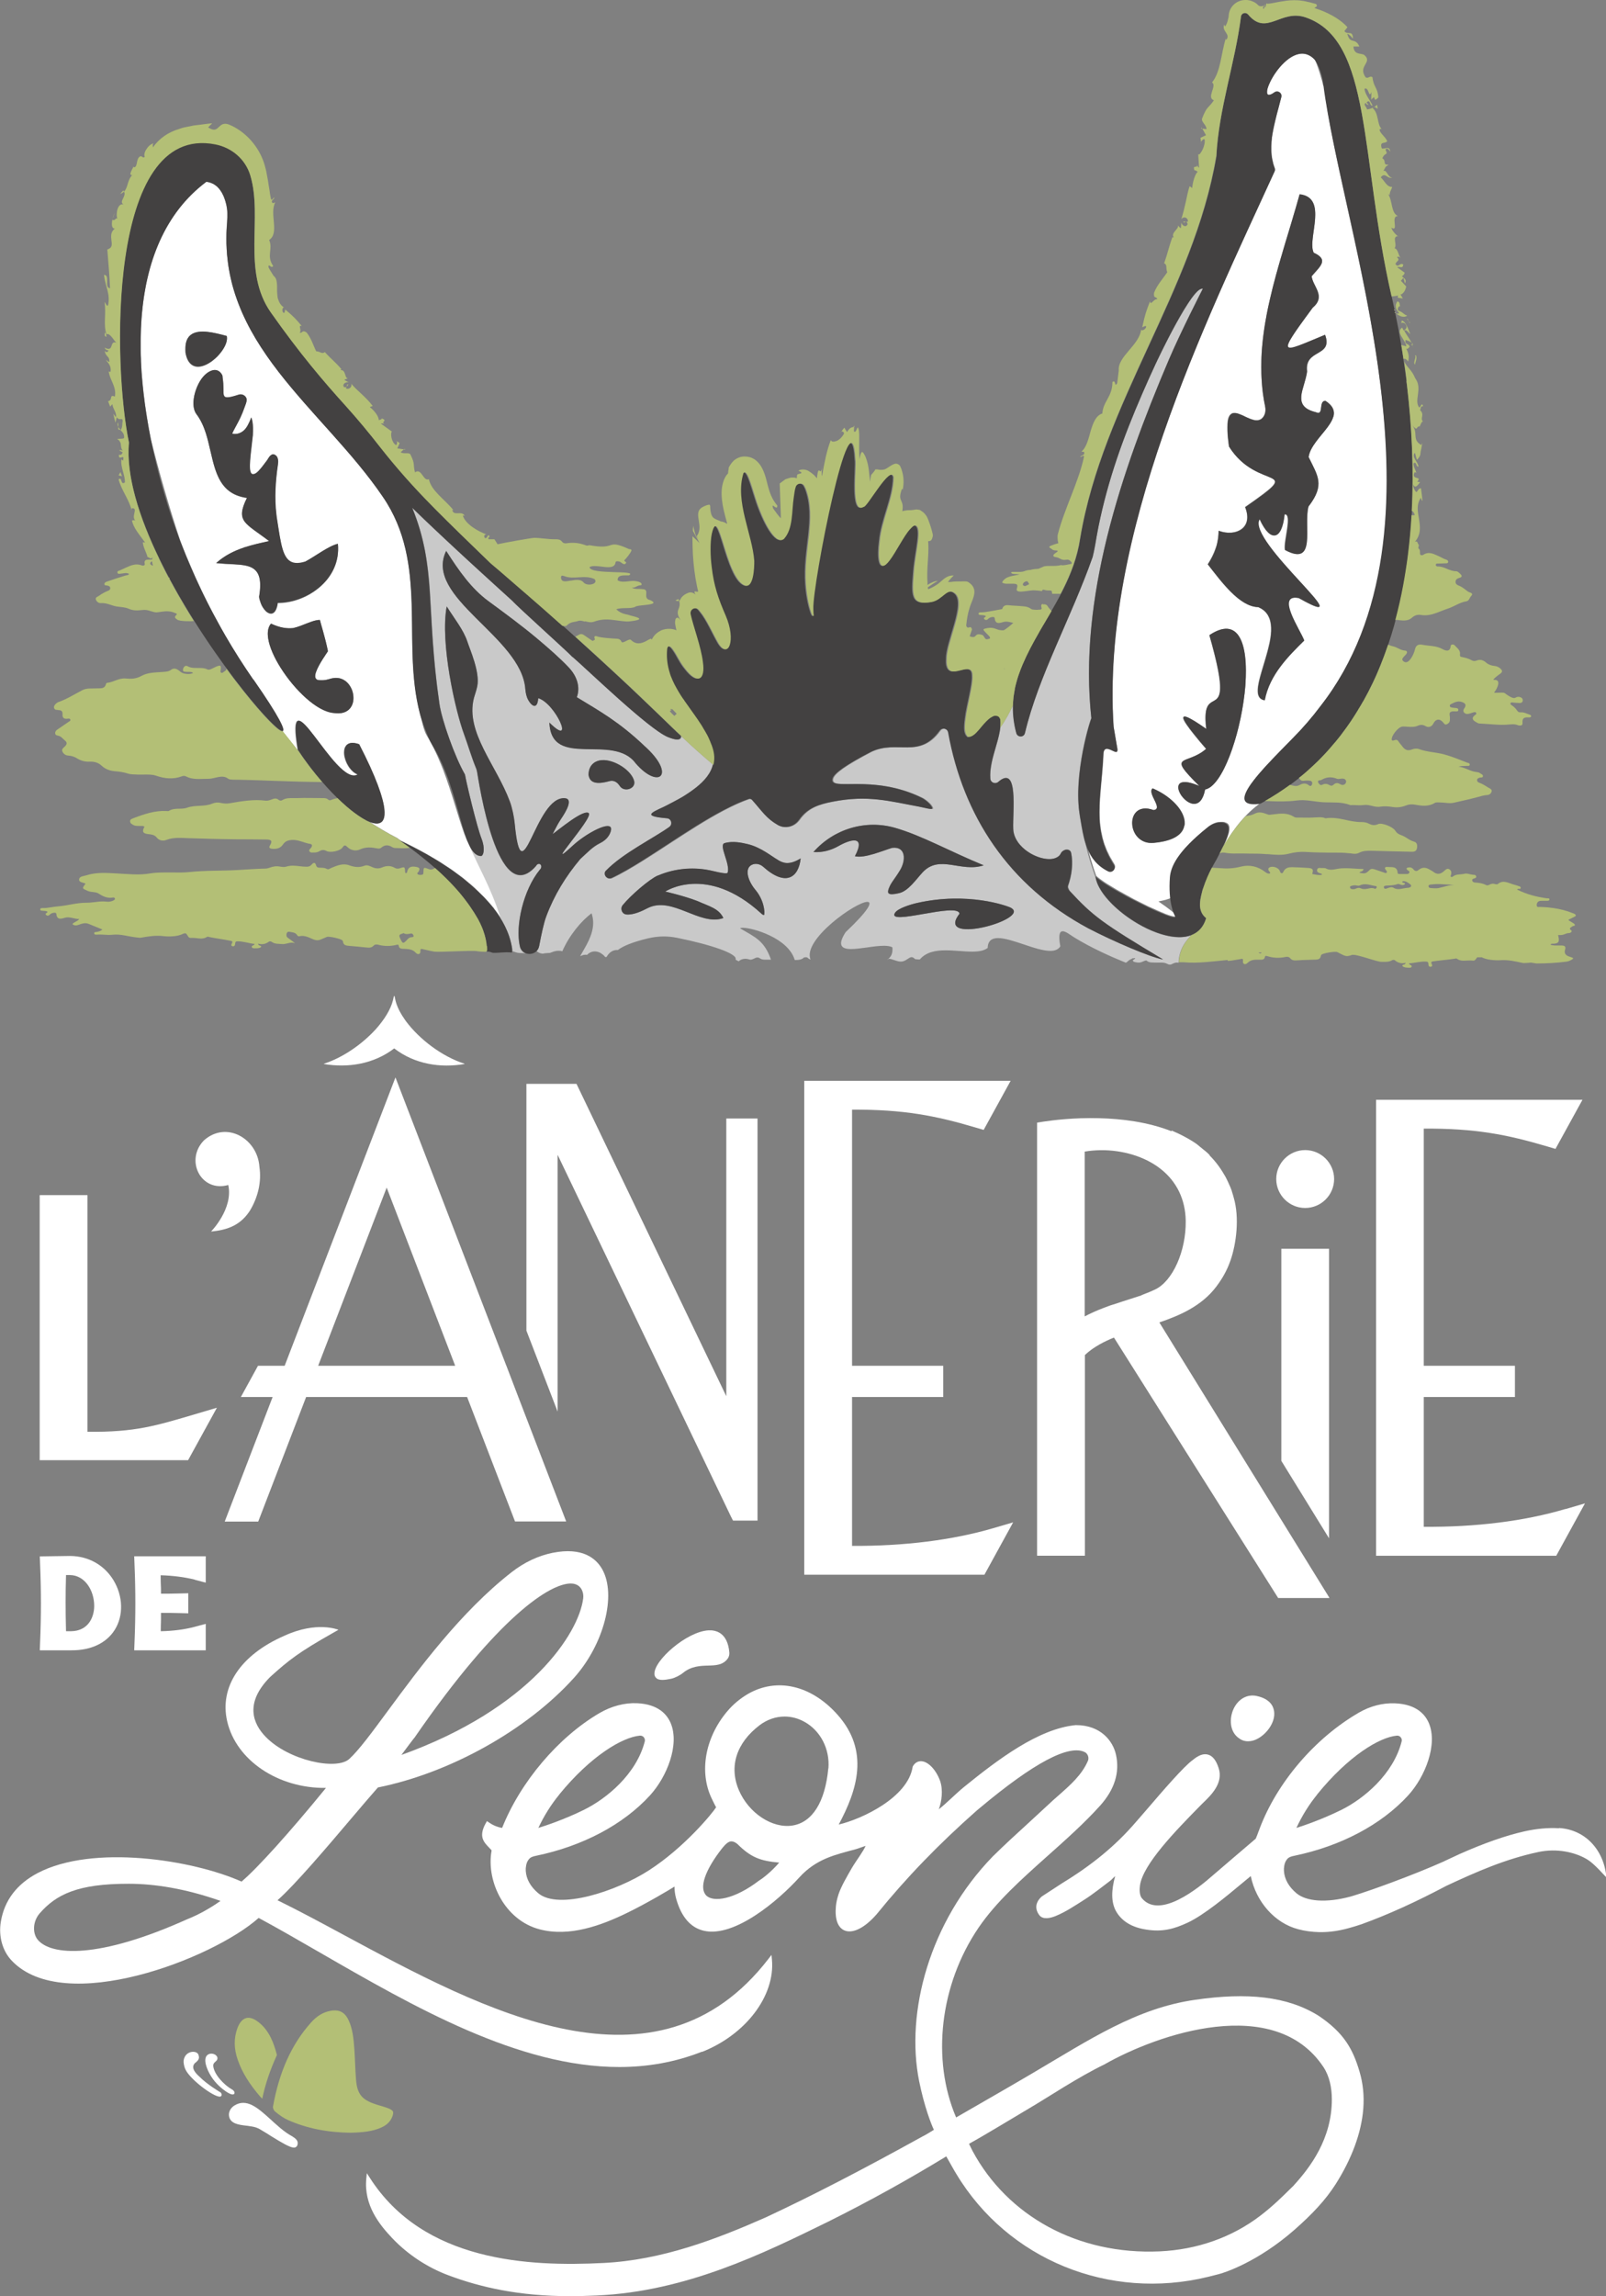 <?xml version="1.0" encoding="UTF-8"?>
<svg id="Calque_1" data-name="Calque 1" xmlns="http://www.w3.org/2000/svg" viewBox="0 0 148.15 211.75">
  <rect x="0" y="0" width="148.15" height="211.75" fill="#808080" stroke="none"/>
  <g>
    <g>
      <path d="M17.98,145.69l1,.26v-2.43h-6.6l.03.79c.1,2.35.1,4.74,0,7.09l-.03.79h6.6v-2.44l-1,.27c-.94.25-2,.39-3.15.41,0-.33.01-.7.02-1.06v-.63c.57,0,1.13,0,1.71.02l.81.02v-1.85l-.81.02c-.67.02-1.2.02-1.71.02v-.49c-.02-.41-.03-.77-.03-1.21,1.12.03,2.22.17,3.17.41Z" style="fill: #fff; stroke-width: 0px;"/>
      <path d="M6.45,143.49l-2.78.04.03.78c.1,2.35.1,4.74,0,7.09l-.03.79h2.92c1.8.01,3.22-.66,3.99-1.88.83-1.31.78-3.11-.11-4.58-.86-1.42-2.33-2.23-4.01-2.24ZM6.54,150.43h-.45c-.05-1.85-.05-3.55,0-5.18h.35c1.41.01,2.25,1.45,2.25,2.84,0,1.08-.57,2.33-2.15,2.34Z" style="fill: #fff; stroke-width: 0px;"/>
    </g>
    <g>
      <path d="M64.75,189.23c4.04-1.59,6.76-5.17,6.46-8.51l-.04-.44-.27.35c-10.3,13.37-26.29,4.76-39.13-2.16-2.17-1.17-4.23-2.28-6.17-3.23,1.64-1.45,4.54-4.87,6.89-7.64.88-1.04,1.71-2.01,2.37-2.76,6.66-1.34,13.75-5.3,18.08-10.1,2.76-3.06,3.96-7.65,2.61-10.03-.56-.99-1.81-2.06-4.57-1.51-1.33.27-2.61.87-3.79,1.79-4.68,3.65-8.55,8.91-11.38,12.74-1.51,2.05-2.71,3.68-3.59,4.48-1.18,1.08-5.62.14-7.73-2.06-1.13-1.17-1.97-3.08.43-5.5,1.74-1.57,2.64-2.28,5.86-4.1l.44-.25s-1.97-.84-4.99.55c-4.04,1.76-6.01,4.72-5.27,7.9.83,3.59,4.71,6.19,9.11,6.13-3.35,4.11-6.37,7.45-7.79,8.64-4.52-2.02-13.74-3.46-18.82-.78-1.91,1.01-3.05,2.51-3.38,4.46-.23,1.36.14,2.71,1.01,3.62,4.84,5.09,18.52-.16,22.77-3.95,1.8.97,3.65,2.04,5.61,3.17,8.72,5.03,18.35,10.58,27.65,10.58,2.58,0,5.14-.43,7.65-1.42ZM38.31,160.14h0c7.74-11.19,12.46-14.11,14.34-14.11.15,0,.29.02.41.06.61.19.8.82.74,1.3-.39,3.22-4.85,10.16-16.77,14.45.41-.55,1.08-1.46,1.28-1.69ZM17.36,176.95h0c-8.32,3.76-12.67,3.39-13.88,1.93-.49-.59-.47-1.68.18-2.43,1.51-1.73,3.49-2.74,8.21-2.73,2.38,0,5.22.44,8.47,1.58-.91.65-2,1.26-2.97,1.65Z" style="fill: #fff; stroke-width: 0px;"/>
      <path d="M121.6,185.87h0c-2.86-1.77-6.52-2.15-11.35-1.45-5.43.78-9.69,3.64-15.07,6.81-2.55,1.5-4.51,2.61-6.98,4.04-2.28-5.32-1.52-12.22,2.07-17.5,1.63-2.39,3.94-4.45,6.38-6.63,1.65-1.47,3.36-2.99,4.83-4.62,1.33-1.48,1.83-3.06,1.47-4.69-.27-1.26-1.4-2.74-3.68-2.74h-.04c-3.44.33-7.2,3.19-10.31,5.71-.78.64-1.63,1.52-2.32,2.05.27-.68.42-1.81.11-2.65-.37-.99-1.06-1.72-1.68-1.78-.23-.02-.57.04-.82.46l-.02.06c-.44,2.83-4.67,4.81-6.82,5.32,1.69-3.15,2.88-6.77-.11-10.13-2.43-2.73-5.61-3.46-8.29-1.9-.71.42-1.36.96-1.91,1.62-2.01,2.4-2.57,5.53-1.43,7.96.18.39.35.71.43.86-.34.54-2.91,3.69-6.18,5.8-3.01,1.95-8.36,3.7-10.23,2.12-.72-.61-1.1-1.3-1.15-2.06-.02-.28.04-.69.19-.93.14-.22.25-.36.76-.46,4.3-.89,8.04-2.87,10.51-5.57,1.58-1.73,2.73-4.68,1.92-6.64-.33-.8-1.13-1.77-3.11-1.86-1.15-.05-2.35.26-3.47.91-3.81,2.23-7.3,6.36-8.98,10.59-.55-.09-.95-.32-1.24-.52l-.16-.11-.13.23c-.65,1.2-.17,1.7.33,2.22.07.08.15.15.22.24h.01s0,.03,0,.03c0,.03-.02.07-.02.11-.45,2.77,1.23,6.3,4.44,7.15,2.77.73,5.7-.36,8.07-1.51,1.83-.89,3.96-2.16,4.38-2.43,0,.29.04.72.15,1.1.47,1.68,1.32,2.68,2.54,2.97,2.83.67,6.88-2.77,8.82-4.91,1.58-1.74,3.35-2.1,5.19-2.6.23-.06.7-.25.93-.31-.24.55-.87,1.36-1.26,2.02-.49.85-1,1.73-1.23,2.42-.14.43-.22.78-.25,1.13-.11,1.17.17,1.95.78,2.22.76.33,1.87-.22,2.97-1.48,2.77-3.41,5.71-6.45,9.24-9.57l.3-.25c4.97-4.16,8.23-5.89,9.69-5.13.26.14.39.51.27.79-.56,1.3-1.61,2.22-2.72,3.2-.31.27-.62.54-.92.83-.6.56-1.21,1.12-1.82,1.68-1.1,1-2.23,2.04-3.31,3.1-5.85,6.02-8.08,14.39-6.8,20.74.48,2.37,1.13,4.01,1.36,4.48-.26.16-.77.48-1.01.59-5.59,3.09-10.16,5.46-14.51,7.49-4.58,2.02-9.56,3.93-14.95,4.2-6.88.35-16.6-.09-21.57-7.86l-.27-.42-.05.49c-.24,2.46,1.21,4.26,2.41,5.52,1.43,1.5,3.23,2.69,5.2,3.42,2.92,1.09,6.48,1.91,11.17,1.91.77,0,1.59-.02,2.47-.06,8.27-.37,15.38-3.88,21.36-6.81,3.93-1.96,7.48-3.94,10.89-6.02.11.21.31.53.6,1.06.11.19.22.39.34.58,4.76,7.89,14.09,11.69,23.21,9.47.32-.08.63-.16.95-.24h0c.56-.13,3.66-1.15,7.01-4.09,1.72-1.51,2.89-2.79,3.78-4.17,1.51-2.36,2.41-4.79,2.58-7.01.09-1.19-.02-2.31-.35-3.43-.62-2.09-1.44-3.57-3.79-5.15ZM51.58,165.5c2.91-3.57,5.84-5.3,7.45-5.44h.04c.12,0,.24.05.32.15.09.11.12.25.09.38-.77,3.01-3.51,5.28-5.63,6.32-1.77.87-3.47,1.44-4.19,1.66.53-1.12,1.17-2.15,1.93-3.07ZM70.04,173.42h-.01c-2.31,1.77-4.24,2.03-4.88,1.38-.68-.69-.13-2.32,1.47-4.36.32-.4.57-.6.8-.63h.06c.16,0,.34.08.54.24,1.25,1.24,2.1,1.56,3.86,1.72-.69.79-1.39,1.36-1.83,1.64ZM76.41,163.07c-.29,3.11-1.47,4.99-3.31,5.28-1.86.29-4.03-1.14-4.94-3.26-.93-2.18-.23-4.36,1.91-5.99.7-.53,1.5-.8,2.31-.8.62,0,1.24.16,1.82.48,1.49.82,2.36,2.51,2.22,4.3ZM119.37,201.52c-.12.11-.25.25-.41.4-.61.6-1.53,1.52-2.71,2.42-2.61,1.99-5.81,3.12-9.26,3.28-7.58.34-14.05-3.27-17.27-9.25-.08-.14-.26-.54-.33-.67,1.32-.72,4.28-2.52,5.6-3.3,1.74-1.02,4.41-2.82,6.89-4.02,4.92-2.81,15.72-6.52,20.21.25.55.84.77,1.9.77,2.98,0,3.63-1.99,6.25-3.49,7.9Z" style="fill: #fff; stroke-width: 0px;"/>
      <path d="M60.55,154.77c.13.1.31.15.56.15.22,0,.49-.04.82-.11.32-.07.8-.31,1.08-.54.76-.62,1.58-.65,2.3-.67.71-.02,1.37-.04,1.81-.63.12-.16.18-.38.16-.58-.16-1.86-1.28-2.08-1.93-2.04-1.99.11-5.02,2.76-4.98,4.01,0,.22.11.35.2.41Z" style="fill: #fff; stroke-width: 0px;"/>
      <path d="M143.79,168.6c-.99-.06-2.06.04-3.18.29-1.72.39-3.67,1.07-5.97,2.09-.45.21-.9.42-1.35.63l-.12.06c-2.9,1.29-6.78,2.69-8.35,3.16l-.27.08c-2.18.58-4.03.46-4.96-.32-.72-.61-1.1-1.3-1.15-2.06-.02-.28.04-.69.19-.93.14-.22.25-.36.76-.46,4.3-.89,8.04-2.87,10.51-5.57,1.58-1.73,2.73-4.69,1.92-6.64-.33-.8-1.14-1.77-3.13-1.85-1.13-.05-2.29.25-3.34.86-4.03,2.33-7.54,6.42-9.15,10.69-.02.04-.04.09-.05.13v.03s-.04.07-.04.07c-.08.23-.17.47-.27.7-1.19,1.02-3.37,2.87-3.93,3.36-1.37,1.21-4.92,4.09-6.57,2.14-.24-.28-.23-.84-.18-1.19.28-1.96,3.32-5.07,5.55-7.34l.24-.24c.76-.73,1.92-1.84,1.47-3.23-.23-.72-.55-1.13-.98-1.25-.41-.12-.88.05-1.4.49-.77.52-2.84,2.92-4.2,4.51-.47.54-.84.97-1.05,1.21-1.9,2.21-4.06,3.97-6.83,5.66-.15.1-1.84,1.2-1.84,1.2,0,0-.99.74-.25,1.73.33.44,1.01.29,1.52.08.92-.38,1.69-.9,2.62-1.49.81-.51,1.71-1.24,2.37-1.73.21-.15.29-.3.49-.45-.35,1.26-.4,2.42.11,3.28.52.88,1.44,1.44,2.73,1.64,1.53.25,2.61-.06,3.84-.63,1.51-.7,3.63-2.47,4.9-3.53.37-.31.73-.61.93-.77.49,2.38,2.22,4.34,4.37,4.9.63.17,1.27.25,1.95.27.05,0,.11,0,.16,0,.79,0,1.6-.11,2.49-.35.45-.12.87-.25,1.28-.39,2.45-.89,5-2.05,7.79-3.53,2.84-1.32,5.44-2.47,8.5-3.12,1.7-.36,3.31.02,4.35.6.47.26.87.61,1.92,1.75-.22-2.53-1.94-4.41-4.36-4.56ZM121.49,165.5c2.88-3.56,5.77-5.3,7.37-5.44h.04c.12,0,.23.05.31.15.09.11.13.25.09.38-.76,3.01-3.47,5.28-5.57,6.32-1.75.86-3.43,1.44-4.14,1.66.52-1.12,1.16-2.15,1.91-3.07Z" style="fill: #fff; stroke-width: 0px;"/>
      <path d="M114.27,160.28c.24.2.54.3.86.3s.64-.09.96-.28c.82-.47,1.59-1.53,1.44-2.5-.07-.49-.41-1.13-1.57-1.39-.88-.21-1.73.25-2.17,1.19-.4.87-.37,2.07.47,2.68Z" style="fill: #fff; stroke-width: 0px;"/>
    </g>
    <g>
      <path d="M8.07,132.05v-21.84H3.66v24.45h13.69s2.66-4.84,2.66-4.84l-1.82.54c-3.9,1.15-5.68,1.72-10.13,1.68Z" style="fill: #fff; stroke-width: 0px;"/>
      <path d="M21.06,109.29c.47,2.19-1.59,4.28-1.59,4.28,1.6-.14,2.77-.64,3.6-1.95h0c.72-1.21,1.07-2.61.86-4.02-.17-2.58-3.02-4.27-5.1-2.45-1.81,1.82-.3,4.85,2.23,4.13Z" style="fill: #fff; stroke-width: 0px;"/>
      <path d="M46.71,125.95l-10.23-26.59-10.22,26.59h-2.46l-1.58,2.88h2.93l-4.42,11.49h3.09l4.42-11.49h14.85l2.73,7.09h0l1.69,4.39h4.72l-4.42-11.49-1.1-2.88ZM29.35,125.95l6.32-16.43,6.32,16.43h-12.64Z" style="fill: #fff; stroke-width: 0px;"/>
      <path d="M78.6,142.55v-13.72h8.41v-2.88h-8.41v-23.62c4.78-.02,7.71.56,11.36,1.64l.78.23,2.49-4.53h-19.04v45.55h16.62l2.65-4.83-1.81.53c-3.77,1.11-8.28,1.67-13.06,1.64Z" style="fill: #fff; stroke-width: 0px;"/>
      <path d="M144.4,139.16h0c-3.77,1.12-8.28,1.68-13.06,1.64v-11.97h8.41v-2.88h-8.41v-21.87c4.76-.03,7.69.55,11.37,1.64l.78.23,2.49-4.53h-19.04v42.05h16.62l2.65-4.83-1.81.53Z" style="fill: #fff; stroke-width: 0px;"/>
      <path d="M120.4,106.06c-1.47,0-2.67,1.2-2.67,2.67s1.2,2.67,2.67,2.67,2.67-1.2,2.67-2.67-1.2-2.67-2.67-2.67Z" style="fill: #fff; stroke-width: 0px;"/>
      <polygon points="67 128.76 53.18 99.95 48.56 99.95 48.56 122.71 51.44 130.18 51.44 106.5 67.43 139.86 67.62 140.23 69.88 140.23 69.88 103.15 67 103.15 67 128.76" style="fill: #fff; stroke-width: 0px;"/>
      <polygon points="118.2 115.16 118.2 134.72 122.6 141.86 122.6 115.16 118.2 115.16" style="fill: #fff; stroke-width: 0px;"/>
      <path d="M106.93,121.96c1.87-.64,3.91-1.5,5.28-3.32.77-1.02,1.11-1.86,1.3-2.4.54-1.55.84-3.94.3-5.79-.05-.19-.11-.39-.18-.6h.01s-.13-.34-.13-.34c-.02-.06-.05-.12-.08-.18l-.03-.07c-.08-.18-.16-.36-.25-.54-.06-.13-.13-.25-.24-.43-.37-.64-.82-1.23-1.34-1.75l.02-.02-.24-.23c-.11-.1-.23-.2-.34-.28l-.22-.18s-.08-.07-.11-.09l-.12-.1c-.06-.05-.13-.11-.2-.16-.39-.27-1.05-.68-1.96-1.08l-.31-.14-.03.06c-2.16-.85-4.57-1.15-6.69-1.2-2.32-.06-4.28.19-5.14.32l-.56.09v39.94h4.41v-18.51c.81-.77,1.85-1.27,2.68-1.61l15.15,24.02h4.72l-.02-.03h.02l-15.69-25.4ZM105.32,119.45l-.99.32c-.52.17-1.04.33-1.56.51l-.17.05c-.09.03-.17.05-.27.09l-.56.21h0c-.65.25-1.21.5-1.71.77v-15.2c.47-.08.95-.12,1.43-.13,2.07-.03,4.14.59,5.58,1.73,1.49,1.17,2.28,2.83,2.31,4.78.04,2.79-1.2,5.57-2.83,6.34-.34.16-.74.33-1.23.51Z" style="fill: #fff; stroke-width: 0px;"/>
      <path d="M36.36,96.68c1.89,1.46,4.26,1.83,6.5,1.44h-.03s.03-.02.03-.02c-2.08-.66-4.17-2.26-5.4-3.91l-.06-.08c-.05-.07-.1-.14-.14-.21-.05-.08-.11-.16-.16-.24l-.04-.07c-.32-.52-.54-1.05-.63-1.57-.08-.45-.13.05-.18.23-.21.84-.79,1.77-1.58,2.66-1.25,1.37-3.02,2.62-4.8,3.19h.03s-.03.02-.03.02c2.24.38,4.61.01,6.5-1.44Z" style="fill: #fff; stroke-width: 0px;"/>
    </g>
    <g>
      <path d="M36.26,194.74c-.04-.1-.17-.19-.36-.28-.26-.11-.54-.19-.81-.27-.14-.04-.28-.08-.42-.13-1.3-.42-1.73-.96-1.83-2.31-.04-.48-.06-.95-.08-1.43-.02-.44-.04-.89-.07-1.33-.07-.99-.16-1.88-.53-2.68-.28-.6-.66-.89-1.21-.91-.14,0-.3,0-.47.04-.67.12-1.26.48-1.8,1.09-1.78,1.99-2.92,4.52-3.5,7.75-.02.1.07.34.18.43.42.36.84.64,1.23.81,1.69.75,3.63,1.14,5.75,1.16,1.15-.03,2.03-.12,2.83-.48.5-.22.83-.54,1.01-.98.09-.22.11-.39.07-.5Z" style="fill: #b3bf76; stroke-width: 0px;"/>
      <path d="M24.03,193.37c.05.06.1.12.16.18.28-1.33.72-2.64,1.34-4h0s.01-.06.01-.06c-.27-1.03-.67-2.2-1.68-3-.33-.26-.64-.4-.91-.41-.09,0-.17,0-.25.03-.33.09-.61.41-.8.93-.34.93-.33,1.89.04,2.94.39,1.12,1.05,2.2,2.09,3.4Z" style="fill: #b3bf76; stroke-width: 0px;"/>
      <path d="M26.99,197.03h0c-.8-.42-1.51-1.11-2.13-1.67-1.08-.97-2.11-1.89-3.24-1.19-.36.23-.56.62-.49.99.12.69.9.79,1.59.87.32.04.65.08.91.17.23.08.39.18.6.31l.08.05c.18.1.4.24.63.39,1.02.63,1.77,1.08,2.15,1.1,0,0,.01,0,.02,0,.06,0,.11,0,.15-.03.09-.04.16-.12.18-.22.06-.22.04-.48-.45-.76Z" style="fill: #fff; stroke-width: 0px;"/>
      <path d="M20.31,192.94h0s-1.25-.74-1.91-1.43c-.37-.32-.57-.62-.58-.87,0-.13.05-.28.16-.38.38-.29.44-.46.32-.79-.08-.2-.36-.29-.64-.24-.3.05-.65.29-.72.79-.02.19.03.55.18.85.45.92,2.54,2.48,3.14,2.48.02,0,.04,0,.05,0,.08-.02.13-.07.14-.16,0-.15-.12-.24-.12-.25Z" style="fill: #fff; stroke-width: 0px;"/>
      <path d="M21.61,193.08c.07-.11-.02-.28-.19-.38h0c-.68-.37-1.69-1.37-1.75-2.2,0-.2.11-.29.21-.38.07-.06.13-.12.16-.2.05-.15,0-.29-.14-.4-.18-.14-.49-.19-.71-.05-.13.08-.21.21-.24.39-.09.58.4,1.56.91,2.14.47.54.96.87,1.15.98.22.13.36.17.45.17s.14-.04.16-.07Z" style="fill: #fff; stroke-width: 0px;"/>
    </g>
  </g>
  <g>
    <path d="M107.28,34.47c.17-.42.35-.84.53-1.25,0,0,0-.01,0-.02,0,0,0,0,0,0,1.08-2.55,3.12-6.54,3.15-6.58,0,0,0,0,0,0h0c-.13-.04-.31.05-.51.25-.87.86-2.36,3.67-3.27,5.49-.35.7-.59,1.23-.65,1.35,0,.02-.01.03-.01.03,0,0,0,0,.01-.03,0-.01,0-.02.02-.04-.38.81-.79,1.72-1.18,2.63-1.75,4.02-3.17,7.97-4.04,12.27-.06.3-.12.64-.18.97-.08.6-.19,1.19-.34,1.77,0,.02-.01.04-.02.05,0,0,0,0,0,0-.06.17-.12.33-.18.5-.06.18-.13.36-.19.53-.06.17-.13.34-.2.52-.07.18-.14.36-.21.53-.07.17-.14.34-.21.51-.07.18-.14.35-.21.53-.07.17-.14.34-.21.51-.07.18-.15.35-.22.53-.07.16-.13.31-.2.46-.08.19-.16.38-.24.57-.06.13-.11.26-.17.39-.32.74-.64,1.48-.96,2.21-.06.15-.13.29-.19.44-.08.18-.15.36-.23.55-.07.16-.13.31-.2.47-.08.19-.16.38-.24.57-.06.14-.12.29-.18.43-.07.18-.14.36-.22.55-.06.15-.12.31-.18.46-.07.18-.14.36-.2.53-.06.15-.12.31-.18.46-.07.19-.13.37-.2.56-.05.15-.1.29-.15.44-.06.19-.12.38-.19.57-.05.14-.09.28-.14.42-.06.2-.12.4-.18.61-.04.13-.08.26-.11.38-.06.23-.12.46-.18.7-.02.1-.05.2-.08.29-.06.25-.3.35-.5.29,0,0-.01,0-.02,0,0,0,0,0,0,0-.12-.04-.22-.13-.26-.28,0,0,0,0,0,0,0,0,0,0,0,0-.06-.22-.11-.44-.15-.65,0-.03,0-.06-.01-.09-.03-.19-.06-.38-.09-.56,0-.02,0-.03,0-.05-.02-.2-.04-.4-.05-.6h0c0-.21,0-.42,0-.63-.34.72-.72,1.44-1.17,2.05,0,0,0,0,0,0-.1,1.01-.58,2.18-.81,3.33,0,.02,0,.05-.01.07-.02.09-.03.17-.04.26,0,.04-.01.07-.02.11-.01.08-.02.15-.03.23,0,.04,0,.08-.01.12,0,.08,0,.15-.01.23,0,.03,0,.07,0,.1,0,.11,0,.22.01.32.03.36.46.52.74.28,1.88-1.64,1.31,2.76,1.37,4.32.05,1.75,2.36,3,3.65,2.77.24-.06.44-.16.6-.28.06-.06.11-.14.15-.22.04-.08.11-.15.18-.2.22-.27.68-.22.76.16,0,0,0,0,0,0,.05.25.08.5.09.76.01.39-.02.78-.08,1.16-.04.25-.1.5-.17.74-.04.12-.07.24-.11.35-.06.16.07.3.12.47,2.17,2.36,3.09,3.02,8.63,6.34-1.13-.22-4.42-1.61-6.81-2.85-7.38-3.96-11.56-10.41-12.94-18.07-.07-.38-.56-.49-.79-.17-1.92,2.64-3.92.81-6.33,1.94-2.4,1.25-3.42,2-3.55,2.47-.35,1.24,3.66-.48,8.26,1.79.22.11.87.59.94.94.04.2-.74-.05-1.27-.15-2.64-.48-4.67-1.09-7.94-.45-1.21.24-2.3.54-3.1,1.7h0c-.45.61-1.26.84-1.92.47-1.07-.61-1.43-1.24-2.39-2.32-.08-.09-.2-.12-.32-.09-3,1.05-6.65,3.71-9.77,5.66-1.04.65-2.02,1.23-2.9,1.64-.15.07-.3.03-.41-.05-.15-.11-.24-.32-.17-.5.02-.04.04-.09.08-.13.39-.41.86-.8,1.37-1.17.25-.19.52-.37.79-.55s.54-.35.81-.52c.27-.17.54-.33.81-.49.26-.16.52-.32.77-.47.49-.3.95-.58,1.31-.84.34-.24.19-.77-.22-.8-2.22-.19-1.5-.5-.32-1.04.32-.15,1.53-.79,1.77-.94.14-.09.27-.17.41-.26.03-.02.06-.04.09-.06.29-.19.56-.39.82-.6.01,0,.02-.02.03-.03.68-.56,1.23-1.21,1.43-1.98-1.07-.9-2.05-1.77-2.98-2.66h0c0,.26-.2.34-.52.29,0,0,0,0,0,0-.06,0-.13-.02-.2-.04-.02,0-.05-.01-.07-.02-.05-.02-.11-.03-.17-.05-.08-.03-.16-.06-.24-.09,0,0-.01,0-.02,0-.06-.02-.12-.05-.18-.08-.13-.06-.27-.15-.42-.24-.23-.14-.48-.32-.76-.53-.27-.2-.57-.44-.88-.69-.92-.75-1.97-1.67-2.96-2.57-.55-.5-1.09-.99-1.58-1.44-.1-.09-.19-.18-.29-.27-.19-.17-.37-.34-.54-.49-.25-.23-.48-.45-.69-.63-.13-.12-.26-.23-.36-.32-.05-.05-.1-.09-.15-.13v.02s0,0,0,0h0c-.31-.35-2.48-2.3-4.05-3.76-.43-.4-.81-.75-1.1-1.03-.1-.09-.18-.18-.26-.25-.07-.07-.14-.14-.18-.19-.21-.19-.46-.42-.74-.67-.42-.38-.91-.83-1.46-1.33-.18-.17-.37-.34-.56-.51-.38-.35-.79-.72-1.2-1.1-1.04-.96-2.17-2-3.28-3.05-.67-.63-1.33-1.26-1.96-1.88.35.87.63,1.7.84,2.5.04.16.08.32.12.48.08.32.14.64.21.95.09.48.16.95.23,1.43.04.32.08.64.11.97.05.49.09.98.12,1.49.02.34.04.69.06,1.04.02.35.04.72.06,1.09.06,1.12.13,2.32.25,3.66.11,1.34.27,2.81.51,4.47.01.09.03.19.05.3.12.64.38,1.52.69,2.44.11.31.22.62.33.93s.24.62.36.91c.12.3.25.59.37.86.12.27.25.52.37.75.06.11.12.22.18.33.04.24.16.79.32,1.47.18.77.42,1.72.64,2.56.01.05.02.09.04.14.01.04.02.08.03.12.03.1.06.21.08.31.02.07.04.13.05.19.02.07.04.14.06.21,0,.03.02.06.03.09.03.09.06.18.08.27,0,0,0,0,0,0,.03.11.07.21.1.3,0,.02,0,.03.01.04.03.08.05.15.08.21.03.07.05.15.08.23,0,0,0,0,0,0,.02.07.04.15.06.23,0,0,0,0,0,.01.02.07.03.14.04.21,0,.02,0,.04,0,.05,0,.04.01.08.01.12,0,.02,0,.03,0,.05,0,.01,0,.02,0,.04,0,.03,0,.05,0,.08,0,.03,0,.07,0,.09,0,.04,0,.07-.01.1,0,.02,0,.05-.01.07,0,.03-.01.05-.02.07,0,.02,0,.04-.02.05,0,.02-.02.04-.02.05,0,.01-.01.03-.02.04,0,.01-.02.03-.03.04,0,0-.01.02-.02.02,0,0-.02.02-.02.02,0,0,0,0-.01.01,0,0-.01,0-.02.01,0,0,0,0,0,0,0,0-.01,0-.01,0-.39.01-.7-.26-.97-.73-.1-.17-.21-.36-.31-.58h0c.18.43.36.85.55,1.26.46.99.95,1.95,1.42,3,.06.15.13.29.19.44.3.7.59,1.46.86,2.3.51.8.92,1.72,1.09,2.77.02.1.02.2.01.3.25.08.48.18.76.18.15,0,.31.01.47.03-.24-.1-.45-.31-.52-.63-.44-1.92.33-5.21,1.83-7.05.38-.37-.07-.83-.35-.35-3.56,4.04-5.27-7.85-5.43-8.71-.02-.11-.06-.22-.1-.34-.4-.96-.74-2.14-1.1-3.11-.81-2.19-2.22-8.43-1.6-11.78.69,1.12,1.53,2.13,1.9,3.23.26.78,1.18,2.81.92,4.12-.09.44-.25.85-.32,1.13-.79,3.13,2.08,6.19,3.32,9.5.2.54.39,1.45.45,2.02.66,7.03,1.88-2.61,4.66-2.31.72.08.13,1.15-.38,1.9-.22.33-.45.75-.63,1.11l-.15.3c.49-.35,2.89-2.36,3.34-1.93.44.43-4.5,5.79-1.42,2.93,1.41-1.28,4.03-2.58,3.37-1.07-.17.39-.5.68-.89.88-.76.38-1.2.9-1.84,1.47-1.36,1.62-2.41,3.33-3.15,5.31-.23.61-.47,1.77-.65,2.72-.04.19-.12.34-.23.46.16.11.31.21.57.23.21-.06.43-.05.65-.07.12-.03.23-.09.36-.13.14-.04.29-.07.43-.07.07,0,.13,0,.2.01.05,0,.11.02.16.04.64-1.47,1.76-2.82,2.71-3.51h0s0,.03,0,.03c.39,1.19-.11,2.27-.7,3.29-.12.2-.23.4-.35.61.01,0,.02.01.03.02.13-.07.27-.12.42-.12,0,0,.02,0,.03,0,.05,0,.1,0,.15.01.04-.05.09-.1.15-.14.17-.12.36-.18.55-.18.28,0,.55.12.77.31.07.06.14.13.2.21.04,0,.08,0,.12,0,0,0,0,0,0-.01l.08-.12c.2-.31.51-.52.87-.52.03,0,.06,0,.1,0,.46-.36,1.36-.74,2.8-1.08.47-.11.95-.17,1.43-.17.4,0,.8.04,1.2.12,3.18.64,5.67,1.49,5.42,2.01.02.01.04.02.06.04.07.05.16.08.24.12.16-.16.39-.23.61-.23.11,0,.22.02.32.05.05.02.1.03.15.03.12,0,.23-.05.33-.1.1-.05.2-.1.31-.1.07,0,.15.02.23.08.14.1.31.12.48.12.07,0,.15,0,.22,0,.07,0,.15,0,.22,0,.02,0,.05,0,.07,0,0,0,.02,0,.03,0-.61-1.76-1.46-2.07-2.85-2.89.03-.03.12-.05.24-.05.95,0,4.22.96,4.8,2.97.04,0,.08,0,.12,0,.27,0,.52-.03.72-.22.02-.02.09-.03.16-.03s.15,0,.17.03c.09.09.18.14.29.18-.77-1.81,4.18-5.32,5.24-5.32.49,0,.15.76-2,2.79-.81,1.25-.36,1.56.51,1.56.43,0,.97-.08,1.5-.15.54-.08,1.08-.15,1.53-.15.31,0,.58.04.77.14.06.59-.15.95-.51,1.16.06-.03.13-.06.19-.1,0,0,.02,0,.04,0,.09,0,.29.07.42.11.29.1.48.15.64.15.18,0,.34-.06.56-.2.15-.09.29-.21.43-.21.1,0,.2.05.32.18.13.02.26.03.4.03.01,0,.03,0,.04,0,.58-.68,1.45-.84,2.38-.84.41,0,.84.03,1.25.06.42.03.82.06,1.2.06.57,0,1.07-.07,1.43-.34.02-.68.4-.91.96-.91.64,0,1.51.3,2.39.59.88.3,1.77.59,2.43.59.41,0,.74-.12.92-.42-.2-1.08-.05-1.39.22-1.39.29,0,.71.35,1.02.54,1.61,1,3.49,1.83,4.8,2.36.02,0,.04-.02.06-.03.15-.08.21-.24.5-.32v-.02s.07-.05.09-.05c.02,0,.02.01.01.04.06-.04.12-.05.15-.05.04,0,.06.01.06.02-.04.05-.08.1-.14.14-.01,0-.04.01-.06.01,0,0-.01,0-.02,0,0,.21.2.2.4.24.05,0,.1.01.15.01.29,0,.44-.17.7-.2.25.25.62.18.95.2.05,0,.1,0,.16,0,.04,0,.08,0,.13,0,.04,0,.08,0,.13,0,.19,0,.38.02.58.13.08.04.14.06.21.06.11,0,.2-.05.3-.1.1-.05.21-.09.34-.09.04,0,.08,0,.13.01.01,0,.02,0,.04,0,0-.18.02-.36.05-.52.19-.98.63-1.46,1.1-2.01-2.77,1.06-8.36-2.69-8.81-5.32-.2-.55-.37-1.09-.53-1.61-.15-.52-.29-1.02-.4-1.51h0c-.12-.39-.21-.8-.3-1.23,0,0,0,0,0-.01-.05-.26-.1-.53-.14-.81-.03-.17-.06-.34-.09-.52h0s0,0,0,0c0-.02,0-.04,0-.06-.63-3.81,1-9,1.07-8.93,0,0,0,0,0,0-1.11-10.19,2.15-20.9,6.14-30.65.15-.37.31-.75.46-1.12ZM50.68,66.63c2.44,2.42.55-1.8-1.03-2.25-.07,1.05-.58.77-.91.19-.18-.31-.25-.67-.28-1.04-.36-4.82-9.41-8.45-7.3-12.73,1.19,1.86,2.32,3.47,3.88,4.62,1.51,1.11,3.02,2.21,4.46,3.42,1.06.89,2.15,1.84,2.97,2.71.71.76,1.1,1.76.74,2.74h0c2.17,1.32,3.87,2.27,6.15,4.41,3.09,2.71,1.45,4.18-.72,1.68-2.07-2.83-7.79.58-7.96-3.76ZM56.22,72.04c-.94.25-1.8.31-1.92-.59,0-.84.52-1.3,1.24-1.35,1.15-.08,2.74.95,2.97,1.93h0c.16.71-.91,1.05-1.32.46-.18-.27-.47-.59-.97-.46ZM70.41,79.94c-.26-.23-.62-.33-.95-.23-.84.27-.51,1.48.23,2.36.46.56.76,1.24.82,1.96,0,0,.01.18-.02.35-.11.01-.21-.07-.28-.15-5.02-4.57-8.84-2.01-8.84-2.01,0,0,1.77.4,3.01.9,1.04.47,1.93.66,2.35,1.55-2.18.78-4.72-2.08-7-.91-.49.26-1.31.64-1.94.58-.42-.04-.61-.55-.34-.87.74-.9,2.47-2.39,3.22-2.71h.02c1.61-.7,3.41-.83,5.11-.42.7.17,1.28.27,1.32.15.28-.79-.87-2.56-.28-2.73.75-.22,1.58-.04,2.13.09,1.22.29,2.19,1.12,2.81,1.47.39.22.96.54,2.08-.16-.18,1.76-1.37,2.65-3.45.78ZM82,81.88c.19-.5.53-.82,1.02-1.64.52-.87.57-2.21-.74-2.05-.87.26-2.55,1-3.43.77,1.07-2.01-.46-1.54-1.51-.94-.69.39-1.46.6-2.25.56h-.07c1.87-2.13,4.8-3.02,7.52-2.24,2.49.71,5.03,2.16,8.19,3.46-2.1.69-4.05-1.03-5.63.64-.6.64-1.32,1.73-2.17,1.93-1.11.26-1.12-.01-.94-.48ZM88.51,84.27c-.08-1.12-6.8,1.19-5.94-.1.27-.41,1.42-.76,1.99-.89,4.79-1.09,8.41.32,8.41.32,2.95.95-6.91,3.79-4.46.67Z" style="fill: #c9c9c9; stroke-width: 0px;"/>
    <g>
      <path d="M122.07,7.94c-.03-.28-.63-2.3-.83-2.5,0,0,0,0,0,0-.13-.14-.27-.24-.41-.32-.02,0-.03-.02-.05-.03-.05-.03-.1-.04-.15-.06-.03-.01-.06-.03-.09-.04-.04-.01-.08-.02-.12-.03-.04,0-.08-.02-.11-.03-.04,0-.07,0-.11,0-.04,0-.09,0-.13,0-.03,0-.06,0-.09.01-.05,0-.1,0-.15.02-.02,0-.04.01-.06.02-.06.01-.12.03-.18.05-.02,0-.05.02-.07.03-.06.02-.11.04-.17.07-.02,0-.03.02-.05.03-.06.03-.12.06-.18.1,0,0-.01,0-.02.01-.07.04-.14.09-.21.14-.02.01-.04.03-.05.04-.06.04-.11.08-.17.13-.01,0-.02.02-.03.03-.06.05-.12.11-.18.16-.02.01-.03.03-.04.04-.05.05-.11.11-.16.16-.02.02-.03.04-.05.05-.05.06-.1.11-.15.17-.02.02-.03.04-.05.06-.05.06-.09.11-.14.17-.02.02-.03.04-.05.07-.04.06-.08.11-.12.17-.02.03-.05.07-.07.1-.03.04-.06.09-.09.13-.02.03-.04.07-.06.1-.03.05-.06.09-.08.14-.02.04-.04.07-.06.11-.02.04-.05.08-.07.12-.02.04-.04.08-.06.12-.02.04-.04.07-.05.11-.02.04-.04.08-.06.13-.01.03-.03.06-.04.09-.02.04-.03.08-.05.12,0,.03-.02.05-.03.08-.01.04-.03.08-.04.12,0,.02-.01.04-.02.06,0,.04-.02.07-.02.11,0,.02,0,.04-.01.05,0,.03,0,.06,0,.09,0,.02,0,.04,0,.05,0,.02,0,.04,0,.06,0,.02,0,.03,0,.05,0,.02.01.03.02.05,0,.01,0,.03.02.03.01.01.03.02.04.03,0,0,.02.02.03.02.02,0,.04,0,.05,0,.01,0,.03,0,.04,0,.02,0,.04-.01.07-.02.02,0,.04,0,.06-.01.02,0,.05-.03.08-.04.03-.01.05-.02.08-.04.03-.02.06-.04.09-.06.03-.02.06-.04.09-.06.31-.22.73.05.64.42-.13.55-.29,1.1-.43,1.65,0,0,0,.01,0,.02-.02.08-.04.17-.06.25-.01.06-.03.11-.04.17-.02.06-.03.13-.04.19-.02.08-.04.15-.05.23-.01.04-.02.09-.03.13-.02.09-.04.19-.06.28,0,.03-.01.06-.02.09-.02.11-.04.21-.06.32,0,.03-.01.07-.02.1-.02.1-.03.2-.05.31,0,.04,0,.09-.01.13-.01.09-.02.18-.03.28,0,.04,0,.08,0,.12,0,.1-.01.19-.01.29,0,.03,0,.06,0,.09,0,.1,0,.21,0,.31,0,.03,0,.06,0,.08,0,.11.01.21.02.32,0,.03,0,.05.01.08.01.11.03.21.05.32,0,.03.01.05.02.08.02.11.05.21.07.32,0,.02.01.04.02.06.03.11.07.22.11.33.04.1.04.2,0,.3,0,0,0,0,0,0,0,0,0,0,0,0-.81,1.77-1.67,3.64-2.56,5.57-.04.09-.09.19-.13.28-.18.38-.35.77-.53,1.16-.07.16-.15.33-.22.49-.15.33-.3.66-.45.99-.08.18-.16.37-.24.55-.14.32-.29.64-.43.96-.09.2-.18.41-.27.61-.14.31-.27.61-.41.92-.09.22-.19.43-.28.65-.13.3-.26.6-.39.9-.1.23-.19.46-.29.69-.13.3-.25.59-.38.89-.1.24-.2.48-.3.71-.12.29-.24.59-.36.88-.1.24-.2.49-.3.73-.12.29-.24.59-.36.88-.1.25-.2.5-.29.74-.12.3-.23.59-.35.89-.1.25-.19.5-.29.76-.11.29-.22.59-.33.88-.1.26-.19.52-.29.78-.11.29-.22.59-.32.88-.09.26-.19.52-.28.78-.1.3-.21.59-.31.89-.09.26-.18.53-.27.79-.1.3-.2.59-.3.89-.09.27-.17.53-.26.8-.09.3-.19.59-.28.89-.08.27-.16.54-.25.81-.09.3-.18.59-.26.89-.08.27-.16.54-.23.82-.08.3-.17.59-.25.89-.07.27-.15.55-.22.82-.08.3-.15.6-.23.89-.07.27-.13.55-.2.82-.07.3-.14.59-.21.89-.06.28-.12.55-.18.83-.06.3-.13.59-.19.89-.06.28-.11.55-.16.83-.06.3-.11.59-.17.89-.05.28-.1.55-.14.83-.05.3-.1.59-.14.89-.04.28-.08.55-.12.83-.04.3-.08.59-.12.89-.03.28-.07.55-.1.83-.03.3-.06.59-.09.89-.03.28-.05.55-.07.83-.02.29-.04.59-.06.88-.02.27-.03.55-.05.82-.01.29-.02.59-.03.88,0,.27-.02.55-.02.82,0,.29,0,.59,0,.88,0,.27,0,.54,0,.82,0,.29.02.58.03.87.01.27.02.54.04.81,0,.13.02.27.03.4.1.58.2,1.17.3,1.75,0,0,0,.01,0,.02.02.08.03.14.04.2,0,0,0,0,0,.01,0,.05,0,.1,0,.14,0,0,0,0,0,0,0,.04-.02.06-.03.08,0,0,0,0,0,0-.01.02-.03.03-.05.03,0,0,0,0-.01,0-.02,0-.05,0-.07,0,0,0,0,0-.01,0-.03,0-.06-.02-.09-.03,0,0,0,0,0,0-.03-.01-.07-.03-.11-.05,0,0,0,0,0,0-.04-.02-.08-.04-.13-.06-.04-.02-.08-.04-.12-.05,0,0-.01,0-.02,0-.04-.02-.08-.03-.12-.04,0,0-.01,0-.02,0-.04-.01-.08-.02-.12-.02,0,0,0,0,0,0-.04,0-.07,0-.11,0,0,0,0,0-.01,0-.03,0-.06.02-.09.04,0,0,0,0-.01.01-.03.02-.05.05-.07.09,0,0,0,.01-.01.02-.02.04-.04.09-.05.14,0,0,0,.02,0,.02-.01.06-.02.13-.02.22-.01.25-.03.5-.04.74-.09,1.37-.26,2.66-.31,3.91,0,0,0,0,0,0,0,.21-.01.41-.01.62,0,.05,0,.1,0,.15,0,.16,0,.32.01.47,0,.05,0,.1.01.15,0,.16.02.31.04.47,0,.07.02.14.03.21.02.14.03.27.06.4.01.07.03.15.05.22.03.13.05.26.08.38.02.08.05.16.07.24.03.12.07.24.11.36.03.08.07.17.1.25.04.12.09.23.14.35.04.09.09.18.13.26.05.11.1.23.17.34.05.09.11.18.16.27.07.11.13.23.2.34.09.14.08.3.01.42-.1.18-.32.29-.54.17,0,0,0,0,0,0,0,0,0,0,0,0-.45-.23-.81-.5-1.1-.81,0,0-.02-.02-.03-.03,0,0,0,0,0,0-.07-.08-.14-.16-.2-.24-.01-.02-.03-.04-.04-.06,0,0,0,0,0,0-.19-.26-.35-.53-.47-.83,0-.01,0-.02-.01-.03-.08-.18-.14-.36-.2-.55h0c.23.98.54,2.02.93,3.12,0-.03-.01-.06-.02-.09,0,0,0,0,0,0,.03.03.06.06.09.09,0,0,.01.01.02.02.04.03.07.07.12.1,0,0,.02.01.03.02.04.03.09.07.14.11,0,0,.01,0,.02.01.05.04.11.08.17.12.01,0,.03.02.04.03.06.04.12.09.19.13,0,0,.02.01.03.02.06.04.13.08.2.13.01,0,.02.02.04.02.07.05.15.09.23.14.02,0,.03.02.05.03.16.1.33.2.51.31.02.01.04.02.05.03.09.05.18.1.27.15.01,0,.03.02.04.02.09.05.18.1.27.15,0,0,.02.01.03.02.1.05.19.1.29.16.02.01.04.02.06.03.1.05.19.1.29.16.01,0,.02.01.03.02.09.05.19.1.28.15.01,0,.03.01.04.02.1.05.2.1.3.15.02,0,.04.02.06.03.2.1.4.2.6.3.02,0,.04.02.06.03.09.05.19.09.28.14.02,0,.03.01.05.02.09.04.17.08.26.12.01,0,.02,0,.03.01.09.04.18.08.27.12.02,0,.04.02.06.03.09.04.17.08.25.11.01,0,.02.01.04.02.07.03.15.06.22.09.01,0,.03.01.04.02.08.03.15.06.22.09.01,0,.03.01.04.02.07.03.14.06.21.08.07.02.13.05.19.07.01,0,.03,0,.04.01.06.02.11.04.16.05,0,0,.02,0,.03,0,.05.01.09.03.13.04,0,0,.01,0,.02,0,.04,0,.08.02.11.02,0,0,.01,0,.02,0,.03,0,.06,0,.08,0,0,0,0,0,0,0,.02,0,.04,0,.05-.01,0,0,0,0,0,0,.01,0,.02-.02.02-.03,0,0,0,0,0,0,0-.02,0-.03-.02-.06,0,0,0,0,0,0-.1-.18-.58-.58-1.62-1.29.57-.11.94-.22,1.18-.33-.06-.51-.09-1.16-.03-1.95,0,0,0-.02,0-.03.02-.82.52-2,2.51-3.77,0,0,0,0,.01-.01.14-.12.27-.24.42-.37.13-.11.28-.23.42-.35.04-.03.07-.06.11-.09.18-.14.38-.26.59-.34.02,0,.04,0,.06-.02.09-.03.18-.05.27-.07.04,0,.08,0,.12,0,.06,0,.13-.02.19-.01.01,0,.02,0,.03,0,0,0,.01,0,.02,0,.02,0,.03,0,.04,0,.05,0,.1.01.14.02.02,0,.04,0,.06.02.04.01.07.02.11.04.02,0,.03.01.05.02.04.02.08.05.11.08,0,0,.02.02.03.03.02.02.04.05.05.08,0,.02.02.03.02.05.01.03.02.05.03.08,0,.02.01.04.01.06,0,.03,0,.06,0,.1,0,.03,0,.06,0,.1,0,.04,0,.09-.01.13,0,.03-.01.07-.02.1,0,.03-.01.06-.02.09,0,.04-.02.08-.03.11,0,.03-.02.06-.03.09-.01.04-.03.08-.04.13,0,.01,0,.02-.01.03-.04.11-.09.23-.14.35,0,.02-.01.03-.02.05-.03.06-.06.13-.09.19,0,.01-.01.03-.02.05-.03.07-.06.14-.1.21.93-1.6,2.06-3.03,3.49-4.01h0s-.11.04-.16.05c0,0,0,0,0,0h0c-.11.01-.22.02-.31.02-.03,0-.06,0-.09,0-.06,0-.12,0-.18,0-.03,0-.06,0-.09,0-.05,0-.09-.01-.14-.02-.03,0-.05-.01-.08-.02-.04,0-.08-.02-.11-.03-.02,0-.04-.02-.06-.02-.03-.02-.06-.03-.09-.05-.01,0-.03-.02-.04-.03-.04-.03-.07-.06-.09-.1,0,0,0,0,0,0-.02-.04-.04-.08-.05-.12,0-.01,0-.03,0-.04,0-.03,0-.06-.01-.1,0-.02,0-.04,0-.06,0-.03,0-.07.01-.1,0-.02,0-.04.01-.07,0-.04.02-.07.03-.11,0-.02.01-.05.02-.07.02-.04.04-.09.06-.14,0-.02.02-.04.03-.06.07-.14.15-.29.25-.44.02-.03.03-.05.05-.08.04-.05.07-.11.11-.16.02-.03.04-.06.07-.09.04-.05.08-.11.12-.16.03-.03.05-.07.08-.1.04-.06.09-.11.13-.17.03-.03.05-.07.08-.1.05-.06.11-.13.16-.19.02-.03.04-.05.07-.08.16-.19.33-.38.51-.58.03-.03.06-.06.09-.1.06-.07.12-.14.19-.2.03-.04.07-.08.11-.11.06-.06.12-.13.18-.19.04-.04.07-.08.11-.12.06-.07.13-.13.19-.2.04-.04.07-.08.11-.11.07-.07.13-.14.2-.21.03-.04.07-.07.1-.11.1-.1.2-.21.3-.31,0,0,0,0,.01-.01.1-.1.2-.2.3-.31.04-.04.08-.08.12-.12.06-.06.13-.13.19-.19.17-.17.34-.35.51-.52.9-.91,1.73-1.89,2.5-2.91,1.39-1.77,2.49-3.69,3.36-5.7,7.06-16.38-1.72-39.43-3.09-51.46ZM109.25,76.12c-.02.12-.06.24-.11.36-.03.06-.06.11-.09.17-.07.11-.16.21-.27.31-.17.15-.38.28-.63.39-.43.19-1,.32-1.71.39-.08,0-.16.01-.23.01-.3,0-.57-.07-.79-.19-.11-.06-.22-.13-.31-.21-.14-.12-.26-.26-.35-.41-.06-.1-.12-.21-.16-.32-.28-.71-.14-1.57.46-1.91.09-.05.19-.09.31-.12.11-.03.24-.04.37-.03.14,0,.28.03.44.07.08.02.16.05.24.08.06,0,.11-.02.15-.03.08-.03.13-.08.15-.15s.02-.14,0-.23c-.01-.04-.03-.09-.04-.14-.06-.15-.14-.31-.22-.48-.05-.11-.11-.22-.15-.33-.04-.11-.07-.21-.08-.3,0-.05,0-.09,0-.13.01-.08.05-.15.11-.21.85.36,1.6.88,2.13,1.45.06.06.11.13.17.19.43.52.67,1.07.66,1.58,0,.06,0,.13-.02.19ZM114.91,62.86c-.02.36-.05.73-.1,1.1-.09.75-.21,1.51-.37,2.27-.08.38-.17.75-.26,1.12-.03.12-.06.24-.1.37-.07.24-.13.48-.21.71-.07.23-.15.46-.22.68-.39,1.11-.83,2.08-1.31,2.74-.28.4-.58.69-.88.85-.1.05-.2.09-.3.11-.09.48-.24.81-.41,1.02-.13.16-.28.24-.43.28-.05.01-.1.02-.16.02-.05,0-.11,0-.16-.01-.53-.1-1.07-.67-1.25-1.18-.04-.1-.06-.2-.06-.29,0-.05,0-.09,0-.13.03-.17.12-.3.32-.36.1-.03.22-.04.37-.03.22.01.51.08.87.21.12.04.25.09.38.15-.78-.77-1.24-1.27-1.47-1.61-.06-.09-.1-.16-.13-.23-.06-.14-.06-.24-.02-.32.02-.04.05-.08.09-.11.08-.07.2-.13.35-.19.07-.03.15-.06.24-.09.17-.06.37-.14.58-.24s.43-.22.65-.37c.11-.08.22-.17.33-.26-.17-.2-.34-.4-.51-.59-.11-.13-.22-.26-.32-.39-.05-.06-.1-.13-.16-.19-.36-.44-.66-.84-.87-1.15-.03-.04-.06-.09-.08-.13-.05-.08-.09-.15-.12-.22-.09-.19-.07-.3.07-.3.24,0,.85.34,2,1.14-.1-.78-.09-1.3-.02-1.66.03-.14.06-.26.11-.36.04-.1.1-.18.15-.24.03-.03.06-.06.09-.09.06-.05.13-.1.19-.14.03-.02.07-.04.1-.06.63-.35,1.24-.62-.33-6.11.66-.44,1.2-.62,1.65-.59.06,0,.13.01.19.03.06.01.12.03.17.05.11.04.22.1.31.17.05.04.1.08.14.12.09.09.17.19.25.3.19.28.33.64.44,1.07.04.17.08.35.11.54s.05.39.07.59c.02.2.03.42.04.64.01.44,0,.9-.02,1.38ZM122.98,38.44c-.03.1-.07.21-.12.31-.05.11-.11.21-.18.32-.1.16-.22.32-.35.49-.64.82-1.5,1.69-1.62,2.59.21.43.41.81.56,1.16.08.18.15.34.2.51.08.25.13.5.14.75,0,.17-.02.35-.06.53-.11.46-.37.97-.86,1.61-.04.17-.07.35-.09.55-.02.2-.03.4-.03.62,0,.29,0,.58,0,.87,0,.15,0,.29,0,.43,0,.07,0,.14,0,.21,0,.21-.01.41-.03.59-.01.12-.03.24-.06.35-.02.11-.06.21-.1.3-.06.13-.13.24-.23.32-.03.03-.07.05-.11.07-.11.06-.25.09-.42.08-.28-.01-.64-.13-1.1-.38,0-.05-.01-.1-.02-.17,0-.06,0-.13,0-.2,0-.15.03-.31.05-.49.09-.61.24-1.36.24-1.86,0-.36-.08-.6-.32-.57-.11,1.07-.38,1.7-.73,1.89-.05.03-.1.04-.15.05-.11.02-.22,0-.33-.05-.11-.05-.23-.14-.35-.27-.06-.06-.12-.13-.18-.21-.12-.16-.24-.36-.37-.59-.06-.12-.12-.24-.18-.37-.18.28-.11.69.12,1.19.15.33.38.7.65,1.08.05.06.09.13.14.2.14.2.3.4.46.6.11.14.22.27.33.41.29.34.59.69.89,1.03.06.07.12.14.18.2.61.68,1.21,1.32,1.7,1.87.19.22.37.42.52.6.11.13.21.26.29.37.05.07.1.14.14.2.13.21.15.33.02.35-.02,0-.04,0-.06,0-.24-.02-.79-.27-1.77-.82-.14-.03-.26-.04-.36-.04-.36,0-.53.18-.56.45,0,.08,0,.16,0,.25,0,.09.03.19.06.29.03.1.06.21.1.32.02.06.04.11.06.17.04.11.09.23.15.35.19.41.41.84.61,1.22.08.16.16.31.23.45.07.14.13.26.17.36.01.03.03.06.04.09-.09.09-.18.17-.27.26-.36.36-.74.74-1.11,1.15-.46.51-.91,1.07-1.29,1.67-.46.73-.81,1.53-.98,2.43-.8-.12-.72-1.01-.41-2.18.06-.21.12-.43.19-.66.07-.23.14-.46.21-.7s.14-.48.21-.72c.1-.36.19-.73.27-1.09.05-.24.08-.47.11-.7.02-.23.03-.45.02-.66-.01-.32-.06-.61-.17-.88-.04-.09-.08-.17-.12-.25-.14-.24-.34-.45-.61-.61-.09-.05-.19-.1-.29-.15-.22,0-.43-.04-.65-.11-1.08-.35-2.12-1.47-3.01-2.57-.36-.44-.69-.88-.99-1.26.3-.47.56-.97.74-1.51.03-.08.05-.15.08-.23.03-.11.06-.22.08-.34.02-.11.04-.23.06-.34.03-.23.04-.45.05-.68.29.11.58.16.86.18.19,0,.37,0,.54-.04.17-.03.33-.08.48-.16.66-.32,1-1.05.56-2.17,2.69-1.87,3.11-2.28,2.53-2.63-.08-.05-.17-.09-.28-.14-.22-.1-.5-.2-.82-.34-.87-.38-2.01-1.03-2.92-2.48-.03-.2-.05-.38-.07-.56,0-.06-.01-.11-.02-.17-.01-.11-.02-.22-.03-.32,0-.06,0-.12-.01-.17,0-.09-.01-.17-.01-.25,0-.06,0-.11,0-.16,0-.07,0-.14,0-.21,0-.05,0-.09,0-.14,0-.06,0-.12.01-.17,0-.04,0-.08.01-.12,0-.05.01-.1.02-.14,0-.04.01-.07.02-.1,0-.04.02-.08.03-.11,0-.03.02-.06.03-.08.01-.03.03-.06.04-.09.01-.02.02-.04.04-.06.02-.02.03-.04.05-.06.01-.02.03-.03.04-.05.02-.02.04-.03.06-.04.02-.01.03-.02.05-.03.02-.01.04-.02.06-.03.02,0,.03-.01.05-.02.02,0,.05,0,.07,0,.02,0,.03,0,.05,0,.03,0,.05,0,.08,0,.02,0,.03,0,.05,0,.03,0,.07.01.1.02.02,0,.03,0,.05.01.05.01.1.03.15.05.05.02.1.04.16.06.02,0,.04.02.06.02.04.02.07.03.11.05.02.01.05.02.07.03.03.02.07.03.1.05.05.02.1.05.14.07.03.01.05.02.08.04.03.01.06.03.1.04.03.01.05.02.08.03.03.01.06.03.09.04.03.01.05.02.08.03.03.01.06.02.09.03.02,0,.05.02.07.02.03,0,.06.02.09.03.02,0,.05.01.07.02.03,0,.06.01.09.02.02,0,.05,0,.07,0,.03,0,.06,0,.08,0,.02,0,.05,0,.07,0,.03,0,.05,0,.08-.01.02,0,.04,0,.06-.01.03,0,.05-.02.08-.03.02,0,.04-.01.06-.02.03-.01.05-.03.08-.05.02-.01.03-.02.05-.04.03-.02.05-.05.08-.08.01-.01.03-.03.04-.04.04-.05.07-.1.1-.16.13-.26.15-.56.09-.84,0-.04-.02-.09-.03-.13-.02-.1-.04-.2-.06-.3-.02-.1-.04-.21-.05-.31-.02-.1-.03-.2-.05-.3-.01-.1-.03-.21-.04-.31-.01-.1-.02-.2-.03-.3-.01-.1-.02-.21-.03-.31,0-.1-.02-.2-.02-.3,0-.1-.01-.21-.02-.31,0-.1-.01-.2-.01-.3,0-.1,0-.21,0-.31,0-.1,0-.2,0-.3,0-.1,0-.21,0-.31,0-.1,0-.2,0-.3,0-.1,0-.21,0-.31,0-.1,0-.2.01-.3,0-.1.01-.21.02-.31,0-.1.01-.2.02-.3,0-.11.02-.21.03-.32,0-.1.02-.2.03-.3.01-.1.02-.21.03-.31.01-.1.02-.2.04-.3.01-.1.03-.21.04-.31.01-.1.03-.2.04-.3.02-.1.03-.21.05-.31.02-.1.03-.2.05-.3.02-.1.04-.21.06-.31.02-.1.04-.2.05-.3.02-.1.04-.21.06-.31.02-.1.04-.2.06-.3.02-.11.04-.21.07-.32.02-.1.04-.2.07-.3.02-.11.05-.21.07-.32.02-.1.05-.2.07-.3.03-.11.05-.21.08-.32.02-.1.05-.2.07-.3.03-.11.05-.21.08-.32.03-.1.05-.2.08-.3.03-.1.06-.21.08-.31.03-.1.05-.2.08-.31.03-.1.06-.21.09-.31.03-.1.06-.2.08-.3.03-.11.06-.21.09-.32.03-.1.06-.2.09-.3.03-.11.06-.22.09-.32.03-.1.06-.19.09-.29.03-.11.06-.21.09-.32.03-.1.06-.21.09-.31.03-.09.05-.18.08-.27.03-.12.07-.23.1-.35.03-.08.05-.17.08-.25.14-.47.28-.94.43-1.42.02-.06.03-.11.05-.17.05-.16.1-.32.14-.48.01-.05.03-.1.04-.14.04-.15.09-.29.13-.44.02-.06.04-.13.06-.19.12-.42.24-.84.36-1.26.25.03.46.09.64.17.59.29.78.86.8,1.53,0,.13,0,.27,0,.42-.03.71-.19,1.48-.25,2.14-.01.13-.02.26-.02.38,0,.3.03.56.13.76,1,.45.88.88.47,1.4-.11.14-.25.29-.38.44-.09.1-.19.21-.28.32.01.12.04.24.09.36.04.12.09.24.15.35.06.12.12.23.17.35.06.12.11.23.15.35.17.47.17.95-.46,1.48-1.93,2.61-2.63,3.62-2.14,3.7.03,0,.06,0,.09,0,.03,0,.07,0,.11-.01.04,0,.09-.02.14-.03.1-.02.21-.06.34-.1.13-.04.27-.1.43-.16.08-.03.16-.06.25-.1.17-.07.36-.14.56-.23.3-.12.63-.26,1-.42.12-.05.25-.1.37-.16.1.26.14.48.14.66,0,1.09-1.49.95-1.77,2.05-.05.18-.06.4-.03.67-.01.1-.03.2-.05.29-.1.49-.27.98-.39,1.44-.05.18-.08.36-.1.53,0,.08-.01.17,0,.25,0,.16.04.31.1.45.16.35.53.63,1.25.8.1.05.17.07.23.06.06,0,.1-.03.14-.07s.06-.1.07-.16c.02-.06.03-.14.04-.22.02-.15.04-.32.09-.45.04-.1.1-.17.2-.2.03-.01.07-.02.11-.02.37.24.59.48.7.73.04.1.07.2.08.3.02.15,0,.3-.05.46Z" style="fill: #fff; stroke-width: 0px;"/>
      <path d="M43.13,77.63c-.06-.13-.12-.27-.18-.42v-.02c-.07-.15-.12-.3-.18-.46h0c-.32-.9-.64-2-1.01-3.17-.03-.09-.06-.18-.09-.28-.03-.09-.06-.18-.09-.27-.04-.12-.08-.25-.12-.38-.02-.07-.04-.14-.07-.2-.06-.18-.13-.37-.19-.56-.02-.06-.04-.13-.07-.19-.05-.15-.11-.3-.16-.44-.02-.06-.04-.11-.06-.17-.07-.19-.15-.39-.23-.58-.02-.05-.04-.09-.06-.14-.07-.16-.13-.31-.2-.47-.02-.05-.05-.11-.07-.16-.09-.19-.17-.38-.27-.57l-.04-.09c-.08-.16-.16-.32-.25-.48-.03-.05-.05-.1-.08-.15-.1-.18-.2-.37-.31-.54-.36-.59-.5-1.52-.66-2.11-.32-1.24-.49-2.49-.59-3.76-.05-.63-.08-1.27-.09-1.91-.01-.42-.02-.85-.03-1.28,0-.21,0-.43,0-.64,0-.43,0-.85-.02-1.28-.01-.85-.03-1.7-.09-2.54-.03-.42-.06-.84-.1-1.26-.09-.84-.22-1.67-.41-2.5-.05-.21-.1-.41-.16-.62-.11-.41-.24-.82-.39-1.22-.3-.81-.68-1.61-1.16-2.39-.12-.2-.25-.39-.38-.58-.35-.51-.71-1.02-1.09-1.51-.02-.03-.04-.05-.06-.08-.17-.22-.34-.44-.51-.66-.04-.05-.08-.1-.13-.16-.15-.19-.31-.38-.47-.58-.01-.01-.02-.03-.03-.04-.19-.23-.38-.46-.57-.68,0-.01-.02-.02-.03-.03-1.17-1.38-2.4-2.72-3.6-4.07-.04-.05-.09-.1-.13-.15-.14-.16-.29-.33-.43-.49-.06-.07-.13-.15-.19-.22-.11-.12-.22-.25-.32-.37-.1-.11-.2-.23-.29-.34-.1-.12-.21-.24-.31-.37-.1-.12-.2-.23-.3-.35-.1-.12-.2-.25-.31-.37-.1-.12-.19-.23-.29-.35-.09-.12-.19-.23-.28-.35-.1-.13-.2-.25-.3-.38-.09-.12-.18-.24-.27-.36-.1-.13-.19-.25-.29-.38-.09-.13-.18-.25-.27-.38-.09-.12-.18-.24-.26-.37-.09-.13-.17-.25-.25-.38-.09-.13-.17-.25-.26-.38-.08-.13-.16-.25-.24-.38-.08-.13-.17-.26-.25-.39-.08-.13-.15-.26-.22-.39-.08-.13-.15-.26-.23-.4-.07-.12-.13-.25-.2-.38-.07-.14-.15-.28-.22-.43-.06-.12-.12-.25-.18-.38-.07-.15-.14-.29-.21-.44-.06-.13-.11-.26-.16-.4-.06-.15-.12-.29-.18-.44-.05-.13-.1-.27-.15-.41-.05-.15-.11-.3-.16-.45-.05-.14-.08-.28-.13-.42-.04-.15-.09-.3-.13-.45-.04-.14-.07-.29-.1-.44-.04-.15-.08-.31-.11-.46-.03-.15-.05-.3-.08-.44-.03-.16-.06-.32-.08-.48-.02-.15-.04-.31-.05-.47-.02-.16-.04-.32-.06-.48-.01-.16-.02-.33-.03-.49,0-.16-.02-.32-.03-.48,0-.16,0-.33,0-.5,0-.17,0-.34,0-.51,0-.17.02-.34.03-.51.01-.17.02-.34.03-.51,0-.07,0-.15.01-.22,0-.06,0-.13.01-.19,0-.07,0-.13,0-.19,0-.08,0-.15,0-.23,0-.04,0-.09,0-.13,0-.09-.01-.19-.03-.28,0-.04-.02-.09-.02-.13-.01-.09-.03-.18-.05-.26-.01-.06-.03-.13-.05-.19-.02-.06-.03-.12-.05-.17-.02-.07-.05-.13-.07-.19-.02-.06-.04-.11-.06-.17-.03-.06-.06-.12-.09-.18-.03-.05-.05-.11-.08-.16-.03-.06-.07-.11-.11-.17-.03-.05-.06-.09-.09-.14-.04-.05-.09-.1-.13-.15-.04-.04-.07-.08-.11-.12-.05-.05-.11-.09-.17-.13-.04-.03-.08-.06-.12-.09-.07-.04-.14-.07-.22-.1-.04-.02-.07-.04-.12-.05-.12-.04-.25-.07-.38-.09,0,0,0,0,0,0,0,0,0,0,0,0-.22.17-.44.34-.64.52-.06.05-.11.1-.17.15-.02.02-.05.04-.07.06-.13.11-.25.23-.37.34-.06.05-.11.11-.17.17-.04.04-.08.08-.12.12-.1.1-.2.2-.29.31-.05.05-.09.1-.14.15-.05.06-.1.12-.15.18-.09.1-.17.2-.26.31-.03.04-.06.08-.1.12-.06.08-.12.16-.18.24-.09.12-.18.25-.27.37,0,0,0,.01-.01.02-.07.1-.14.2-.2.31-.09.13-.17.26-.25.39-.07.11-.13.22-.19.32-.08.14-.15.27-.23.41-.05.1-.11.2-.16.31,0,.02-.02.03-.02.05-.07.14-.13.27-.2.41-.05.1-.09.2-.14.3,0,.02-.02.04-.02.05-.06.14-.12.29-.18.44-.05.12-.09.23-.14.35-.06.15-.11.31-.17.47-.04.12-.08.23-.12.35-.05.16-.1.33-.15.5-.03.11-.07.22-.1.34,0,0,0,.02,0,.03-.05.17-.09.35-.13.52-.02.08-.04.16-.06.24-.02.09-.04.17-.06.26-.04.17-.07.34-.11.51,0,.01,0,.03,0,.04-.02.11-.04.22-.06.34-.03.17-.06.35-.09.53-.02.11-.04.23-.05.34,0,.03,0,.06-.01.08-.02.16-.04.32-.06.48-.01.09-.02.19-.03.28,0,.09-.02.17-.03.26-.02.15-.03.3-.04.46,0,.05,0,.09-.01.14,0,.12-.02.24-.02.36-.01.19-.02.37-.03.56,0,.14-.01.27-.01.41,0,.18-.01.36-.01.54,0,.14,0,.28,0,.42,0,.18,0,.35,0,.53,0,.04,0,.08,0,.12,0,.11,0,.22,0,.32,0,.17,0,.33.02.5,0,.05,0,.09,0,.14,0,.11,0,.23.01.34,0,.17.02.34.03.51,0,.02,0,.05,0,.07,0,.13.02.27.03.4.01.18.03.37.05.55.01.14.02.28.04.41,0,.04,0,.08.01.12.02.16.03.32.05.47.01.11.02.21.04.32.01.09.02.18.03.27.02.14.04.28.05.42,0,.07.02.15.03.22.02.11.03.23.05.34.02.16.05.31.07.47,0,.03,0,.07.02.1.02.13.04.26.06.39.03.18.06.36.09.54.02.14.05.27.07.41.04.21.08.43.12.64.02.1.04.2.06.31h0c.77,3.09,1.65,6.15,2.65,9.18l.02.07h0c.2.52.4,1.03.61,1.54.04.09.08.19.12.28.2.47.4.95.61,1.42.02.04.04.08.05.12.23.52.48,1.03.72,1.55.03.06.06.13.09.19.21.43.43.86.65,1.29.06.11.12.23.18.34.24.45.48.89.72,1.33.02.04.04.08.06.12.27.48.54.95.82,1.42.07.12.14.23.21.35.22.36.44.71.66,1.07.08.13.16.26.25.39.27.42.55.84.83,1.26.05.08.1.15.16.23.02.02.04.05.05.08.49.7.9,1.31,1.25,1.85,0,0,0,0,0,0,.03.05.06.09.09.14.07.11.14.21.2.31,0,0,0,0,0,0,.05.08.1.16.15.23,0,0,0,0,0,0,.04.06.07.11.1.17,0,0,0,0,0,0,.03.05.06.09.09.14.12.2.23.39.33.56,0,0,0,0,0,0,.03.05.06.1.08.15.03.05.05.09.08.14,0,0,0,0,0,0,.03.05.05.09.07.14,0,0,0,0,0,0,.06.12.11.23.16.32,0,0,0,0,0,0,.02.04.03.07.04.1h0s.02.05.03.08h0s.03.08.03.08h0s.01.05.02.07v.05s0,0,0,0c0,.06,0,.11-.02.14l-.02.02c.5.62.99,1.24,1.49,1.88-.03-.05-.07-.1-.1-.15-.06-.36-.11-.67-.14-.95-.06-.46-.08-.82-.07-1.09,0-.16.02-.29.05-.39.03-.1.06-.17.1-.21.03-.03.06-.05.1-.05.06,0,.12,0,.19.04s.15.09.24.16c.09.07.18.17.28.27.03.04.07.07.1.11.14.15.28.33.43.53.04.05.08.1.12.15,1.17,1.51,2.74,3.84,3.81,3.79.11,0,.21-.03.3-.09-.51-.21-.91-.76-1.11-1.33-.03-.09-.06-.19-.08-.28-.04-.19-.06-.37-.04-.54.01-.17.05-.32.13-.44.11-.18.3-.3.57-.32.18,0,.4.03.67.12.1.19.19.38.29.57.02.04.04.07.06.11.07.14.14.29.21.42.03.06.05.11.08.16.06.12.11.23.17.35.03.06.06.12.09.18.05.1.1.21.14.3.03.06.05.12.08.18.04.09.08.19.12.28.03.06.05.12.08.18.04.09.07.17.11.26.03.06.05.12.07.18.03.08.06.16.09.23.02.06.04.12.07.17.03.07.06.15.08.22.02.05.04.11.06.16.03.07.05.14.07.21.02.05.03.1.05.15.02.07.04.13.07.2.01.05.03.09.04.14.02.06.04.13.06.19.01.04.02.09.04.13.02.06.03.12.05.17.01.04.02.08.03.12.01.06.03.11.04.16,0,.04.02.07.02.11.01.05.02.1.03.15,0,.03.01.06.02.1,0,.05.01.1.02.14,0,.03,0,.06,0,.09,0,.05,0,.09.01.14,0,.03,0,.05,0,.07,0,.04,0,.08,0,.13,0,.02,0,.04,0,.06,0,.04,0,.08,0,.12,0,.02,0,.04,0,.05,0,.04-.01.07-.02.11,0,.01,0,.03,0,.04,0,.04-.02.07-.03.1,0,.01,0,.02-.01.03-.01.03-.03.06-.04.09,0,0,0,.01,0,.02-.02.03-.04.06-.06.09,0,0,0,0,0,.01-.24.3-.67.3-1.24.06,0,0,0,0,0,0,.82.53,1.73,1.08,2.6,1.52.05.05.19.14.36.26.11.05.22.11.33.16.27.14.55.27.82.41.14.07.28.15.42.22.25.14.51.27.76.41.16.09.31.18.46.27.23.14.46.27.69.41.17.1.33.21.49.32.21.14.42.27.63.41.18.12.35.25.52.38.19.14.38.27.56.41.19.15.37.31.55.46.16.13.32.26.47.4.21.19.4.39.6.58.12.12.25.23.36.35.3.32.59.64.87.99,0,0,.02.02.02.03.21.27.41.55.6.85-.9-2.85-2.07-4.69-3.02-7h0ZM17.11,32.47c0-.08,0-.15,0-.22,0-.22,0-.42.04-.59.02-.08.04-.16.07-.24.05-.15.13-.27.21-.37.22-.26.53-.39.89-.44.25-.04.53-.03.81,0,.28.03.58.08.87.15.11.02.21.05.31.08.13.03.26.06.38.1.07.02.15.04.22.06.02.09.03.19.02.29,0,.05-.01.1-.02.16-.02.11-.06.22-.1.33-.02.06-.05.11-.08.17-.06.11-.12.23-.2.34-.04.06-.08.11-.12.17-.08.11-.17.22-.27.33-.1.11-.2.21-.31.3-.11.1-.22.18-.33.27-.29.2-.59.36-.88.43-.12.03-.23.05-.34.05-.55,0-1.02-.36-1.18-1.33ZM24.48,56.31c-.08-.07-.15-.16-.21-.26-.07-.1-.13-.21-.18-.33-.05-.12-.09-.25-.13-.38-.02-.1-.04-.2-.05-.3.3-1.8-.1-2.49-.91-2.78-.28-.1-.61-.15-.97-.18-.36-.03-.77-.05-1.19-.07-.29-.02-.58-.04-.89-.07h0s0,0,0,0c.67-.61,1.42-1.01,2.22-1.31.11-.04.23-.08.34-.12h.02s.02-.02.02-.02h.01s.02-.01.02-.01c.72-.24,1.47-.41,2.24-.57-.03-.03-.06-.05-.09-.07-.03-.02-.06-.05-.09-.07-.19-.15-.38-.28-.55-.4-.52-.37-.94-.66-1.23-.94-.09-.09-.18-.17-.25-.26-.21-.27-.31-.55-.28-.91.03-.35.17-.77.45-1.33-.18-.02-.34-.06-.5-.1-.16-.04-.3-.09-.44-.14-.27-.11-.51-.25-.72-.41-.32-.24-.56-.54-.77-.88-.48-.79-.7-1.79-.94-2.81-.07-.29-.14-.59-.21-.88-.03-.11-.06-.23-.09-.34-.17-.62-.39-1.22-.71-1.75-.09-.15-.18-.29-.28-.42-.13-.17-.21-.39-.25-.64-.08-.49.02-1.1.23-1.66.1-.28.23-.55.38-.79,0,0,0,0,0,0,.25-.39.55-.7.87-.84.42-.21.86-.18,1.13.32.05.08.04.18.05.27.2,1.22-.16,1.83.47,1.81.21,0,.53-.09,1.01-.25.06-.02.13-.03.19-.03s.13.01.18.03c.12.04.22.12.29.23h0c.05.08.07.17.07.27,0,.16-.08.34-.14.51-.04.12-.08.23-.12.33-.04.1-.08.2-.11.28-.21.53-.38.83-.64,1.31-.06.11-.3.55-.32.65,0,0,.09.03.23.03.31,0,.87-.11,1.25-.9.1-.21.17-.32.27-.63.02.04.04.1.06.17.04.15.09.37.1.76,0,.19,0,.42-.01.7-.02.2-.04.4-.07.6-.05.4-.09.79-.13,1.15-.09.82-.12,1.48.03,1.74.02.03.04.05.06.07.03.02.07.03.1.04.02,0,.04,0,.05,0,.11,0,.22-.05.35-.16.22-.19.51-.55.95-1.15.03-.05.06-.11.09-.15.06-.1.12-.18.19-.24s.13-.1.21-.11c.04,0,.07,0,.11,0,.08.02.16.07.25.16.11.15.15.35.14.57,0,.07-.01.15-.02.23-.03.19-.05.38-.08.57-.14,1.14-.21,2.28-.12,3.42.01.19.03.38.06.57.01.09.02.17.03.26.03.16.05.32.08.48.05.31.09.61.14.89.02.14.04.28.07.41.02.1.04.21.06.31.02.1.04.21.06.31.04.18.08.35.13.51.09.31.2.58.34.79.14.21.3.36.51.46.16.07.34.1.55.1.21,0,.45-.05.72-.14.38-.21.77-.46,1.16-.71.39-.25.78-.49,1.14-.67.24-.12.48-.22.7-.27.16,1.66-.56,3.03-1.67,3.98-.39.34-.84.63-1.3.86-.78.38-1.62.59-2.42.61-.03,0-.07,0-.1,0-.02,0-.03,0-.05,0h0s0,0,0,0c-.03.23-.08.42-.14.56-.03.07-.06.13-.1.19-.07.11-.15.17-.24.21-.13.05-.28.03-.42-.05-.08-.04-.16-.1-.23-.18ZM32.37,65.22c-.21.32-.57.54-1.1.56-.15,0-.32,0-.5-.03-.57-.05-1.22-.36-1.87-.83-.22-.16-.44-.34-.65-.53-.87-.77-1.7-1.78-2.35-2.8-.07-.12-.15-.24-.22-.36-.14-.24-.27-.47-.38-.71-.06-.12-.11-.23-.16-.35-.2-.46-.34-.9-.4-1.29-.02-.14-.04-.28-.04-.41,0-.39.09-.72.3-.96h0s0,0,0,0h0c.21.1.4.18.59.24.09.03.18.06.27.08.27.07.51.1.75.11.15,0,.3,0,.44-.02.46-.1.91-.3,1.33-.46.31-.12.61-.23.87-.27.09-.01.18-.02.26-.02.04.22.42,1.42.65,2.46.02.07.03.15.05.22.01.07.03.14.04.21-.11.18-.84,1.17-1.1,1.92-.05.13-.07.25-.08.36,0,.11.02.19.08.26.04.05.09.08.16.11.1.02.22.02.34.02.12,0,.24,0,.35-.02.08-.01.16-.03.25-.05.09-.02.18-.05.28-.08.07-.02.13-.03.19-.04.26-.05.5-.03.72.04.36.11.65.36.85.68.04.06.08.13.11.19.07.13.12.27.15.41.02.07.03.14.04.22.06.41,0,.82-.22,1.14Z" style="fill: #fff; stroke-width: 0px;"/>
    </g>
    <g>
      <path d="M71.78,79.31c-.62-.35-1.59-1.18-2.81-1.47-.55-.13-1.38-.31-2.13-.09-.58.17.56,1.94.28,2.73-.04.12-.63.02-1.32-.15-1.7-.42-3.49-.28-5.11.41h-.02c-.75.33-2.48,1.81-3.22,2.72-.27.32-.08.84.34.87.63.06,1.45-.32,1.94-.58,2.28-1.16,4.82,1.69,7,.91-.42-.89-1.31-1.08-2.35-1.55-1.25-.49-3.01-.89-3.01-.89,0,0,3.82-2.56,8.84,2.01.08.08.18.16.28.15.03-.17.02-.34.02-.35-.06-.72-.36-1.41-.82-1.96-.74-.88-1.07-2.08-.23-2.36.33-.11.69,0,.95.23,2.09,1.87,3.27.97,3.45-.78-1.13.7-1.69.38-2.08.16Z" style="fill: #434141; stroke-width: 0px;"/>
      <path d="M107.27,88.47c-5.55-3.32-6.46-3.98-8.63-6.34-.12-.13-.18-.3-.12-.47.32-.91.49-2.03.28-3.02-.09-.41-.76-.34-.94.05-.65,1.36-4.34-.05-4.4-2.27-.06-1.56.51-5.96-1.37-4.32-.27.24-.7.08-.74-.28-.16-1.81,1.13-3.95.92-5.48-.04-.29-.34-.46-.62-.35-1.04.41-1.61,2.08-2.44,1.98v-.02c-.33-.29-.33-.81-.22-1.67.12-1.16.71-3.06.64-4,0-1.08-1.2-.28-1.8-.36-.55-.02-.62-.69-.58-1.13-.06-1.56,1.86-5.14.77-6.06-.74-.63-1.16.6-2.18.79-1.87.33-1.8-.62-1.61-2.89.14-1.72.79-4,.13-4.17-.2,0-.36.21-.51.36-.54.59-1.3,2.12-1.86,2.85-1.05,1.42-1.1-.43-.92-1.76.17-1.97,1.26-3.96,1.29-5.89-.25-1.27-2.48,2.82-2.77,2.72-1.23.76-.63-3.7-.76-4.35-.37-6.92-3.99,11.57-3.89,13.76,0,.1,0,.35.03.55.02.16-.08.2-.22-.2-.27-.77-.43-1.77-.49-2.65-.24-3.16,1-6.05,0-8.74-.04-.09-.08-.2-.14-.29-.18-.33-.67-.29-.8.07-.1.28-.12.61-.19,1.01-.19,1.22-.04,2.86-.9,3.8-.74.62-1.9-1.49-2.62-3.76-.21-.64-.43-1.46-.68-2.01-.17-.37-.32-.47-.44-.28-.8,2.61.82,5.59,1,8.07.02.63-.06,2.61-.9,2.26-1.74-.72-2.35-7.69-3.02-4.75-.16.8-.13,2.09-.01,3.01.2,1.78.62,2.98,1.29,4.51,1,2.31.25,4.07-.66,2.56-.51-.88-1.03-2.13-1.67-2.9-.05-.06-.09-.11-.14-.17-.29-.34-.83-.07-.76.36h0s0,.03,0,.03c.22,1.06.96,3.02,1.13,4.41.25,1.68-.49,2.1-1.58.69-.54-.64-.73-1.21-1.16-1.81-.28-.39-.47-.42-.55-.11-.38,3.78,3.17,5.95,4.22,9.18.67,2.1-1.01,3.43-2.72,4.49-.24.15-1.45.79-1.77.94-1.18.54-1.9.86.32,1.04.41.03.56.56.22.8-1.45,1.04-4.29,2.42-5.85,4.04-.3.31.11.86.5.68,3.52-1.64,8.67-5.9,12.67-7.3.11-.04.24,0,.32.09.96,1.08,1.32,1.71,2.39,2.32.66.37,1.47.15,1.92-.46h0c.8-1.16,1.89-1.46,3.1-1.7,3.27-.64,5.31-.03,7.94.45.54.1,1.31.34,1.27.15-.07-.35-.72-.83-.94-.94-4.59-2.28-8.61-.55-8.26-1.79.13-.47,1.15-1.22,3.55-2.47,2.41-1.14,4.4.7,6.33-1.95.23-.32.72-.21.79.17,1.38,7.66,5.56,14.11,12.94,18.07,2.39,1.24,5.67,2.63,6.81,2.85Z" style="fill: #434141; stroke-width: 0px;"/>
      <path d="M106.52,33.71s-.02.04,0,0h0Z" style="fill: #434141; stroke-width: 0px;"/>
      <path d="M128.39,27.4v-.03c-2.98-12.95-1.76-23.65-7.95-25.76-2.3-.79-3.6,1.78-5.3-.26-.21-.25-.62-.15-.66.18-.55,4.31-2.04,8.49-2.27,12.88v.05c-2.1,12.38-10.45,22.64-12.56,35.19-.97,6.86-7.74,11.18-5.9,17.96.11.41.7.42.8,0,1.24-5.25,4.25-10.59,6.24-16.23.14-.52.35-1.84.54-2.8.87-4.3,2.29-8.25,4.04-12.27.4-.92.8-1.82,1.18-2.63,0,.02-.01.03-.02.04.24-.52,3.45-7.39,4.43-7.09,0,0-2.06,4.02-3.15,6.58-4.41,10.37-8.33,22.01-7.13,33.04-.01-.1-1.72,5.17-1.06,8.99h0s0,0,0,0c.38,2.16.56,4.09,2.6,5.12.38.19.77-.24.54-.59-2.12-3.22-1.15-6.38-.99-10.15.05-1.48,1.61.62,1.27-.77-.1-.61-.21-1.22-.31-1.83-1.16-17.71,8.46-37.23,14.85-51.21.04-.09.04-.2,0-.3-.79-2.11.07-4.32.62-6.55.09-.37-.33-.65-.64-.43-2.16,1.55,1.3-5.49,3.68-3.06.2.2.68,1.08.83,2.3,1.68,13.41,12.42,41.11-.27,57.36-.77,1.03-1.61,2-2.51,2.91-2.99,3.04-6.47,6.48-3.14,6.1.06,0,.12-.03.17-.05,16.08-8.73,15.41-31.96,12.08-46.66Z" style="fill: #434141; stroke-width: 0px;"/>
      <path d="M25.89,61.59c1.28,2.04,3.35,4.03,4.87,4.16,1.44.23,1.96-.73,1.82-1.67-.04-.29-.15-.58-.3-.82-.32-.5-.87-.84-1.56-.72-.06.01-.13.02-.19.04-.2.06-.37.1-.52.13-.23.03-.48.03-.69,0-.28-.1-.29-.38-.17-.73.26-.74.99-1.74,1.1-1.92-.2-1.1-.69-2.64-.74-2.89-.67-.01-1.54.54-2.46.75-.56.06-1.22-.02-2.05-.41h0s0,0,0,0c-.28.32-.35.8-.26,1.38.12.79.55,1.75,1.15,2.7Z" style="fill: #434141; stroke-width: 0px;"/>
      <path d="M20.92,30.98c-.29-.08-.6-.16-.92-.23-.58-.13-1.18-.22-1.68-.15-.58.08-1.03.38-1.17,1.05-.05.23-.06.5-.04.81.52,3.13,4.16-.04,3.81-1.49Z" style="fill: #434141; stroke-width: 0px;"/>
      <path d="M23.97,55.34c.13.53.43.98.75,1.15.38.21.77.02.9-.91h0s.1,0,.15,0c1.28-.03,2.67-.55,3.73-1.46,1.1-.95,1.83-2.32,1.67-3.98-.87.21-1.99,1.09-3,1.64-1.46.46-1.93-.27-2.24-1.71-.04-.21-.08-.42-.12-.62-.09-.53-.18-1.12-.28-1.77-.01-.09-.02-.17-.03-.26-.18-1.52-.08-3.05.14-4.56.05-.32.03-.6-.12-.8-.36-.36-.61-.09-.85.34-.71.97-1.02,1.31-1.3,1.32-.05,0-.11,0-.15-.04-.35-.28-.05-1.96.11-3.56.06-1.12-.08-1.45-.15-1.63-.11.32-.17.43-.27.63-.55,1.14-1.48.87-1.48.87.02-.1.26-.54.32-.65.35-.65.53-.97.87-1.93.1-.27.22-.56.07-.78h0c-.14-.22-.42-.32-.67-.24-1.93.62-1.21.06-1.48-1.56-.01-.09,0-.18-.05-.27-.49-.88-1.48-.32-2.01.53-.6.96-.88,2.4-.36,3.09.55.72.85,1.6,1.08,2.51.6,2.33.77,4.83,3.58,5.22-.28.56-.42.98-.45,1.33-.04.49.15.82.53,1.17.4.37,1.01.76,1.78,1.34.06.05.12.09.19.14-.76.17-1.52.34-2.24.57h-.04s-.05.03-.05.03c-.92.31-1.79.74-2.56,1.43h0s0,0,0,0c1.22.14,2.31.06,3.05.32.81.29,1.21.98.91,2.78,0,.1.03.2.05.3Z" style="fill: #434141; stroke-width: 0px;"/>
      <path d="M85.12,80.44c1.57-1.67,3.53.05,5.63-.64-3.17-1.3-5.71-2.75-8.19-3.46-2.72-.78-5.65.11-7.52,2.24h.07c.79.04,1.57-.17,2.25-.56,1.04-.59,2.57-1.07,1.51.94.88.22,2.56-.51,3.43-.77,1.31-.16,1.27,1.18.74,2.05-.49.82-.83,1.13-1.02,1.64-.18.47-.17.74.94.48.85-.2,1.57-1.29,2.17-1.93Z" style="fill: #434141; stroke-width: 0px;"/>
      <path d="M112.68,75.85c-.46-.03-.92.16-1.28.45-2.83,2.25-3.41,3.67-3.48,4.61-.17,2.31.37,3.38.47,3.57.43.78-6.4-2.6-7.33-3.66.4,3.23,8.9,8.3,10.2,3.85-.37-.28-.54-.67-.57-1.13,0-.39,0-.56.24-1.48.52-1.57,1.29-2.79,1.28-2.78.94-1.81,1.76-3.36.47-3.43Z" style="fill: #434141; stroke-width: 0px;"/>
      <path d="M33,71.42c-2.05,1.19-6.77-9.88-5.51-2.26,4.27,6.52,11.84,11.5,5.65-.53-2.11-.77-1.49,2.24-.13,2.79Z" style="fill: #434141; stroke-width: 0px;"/>
      <path d="M92.97,83.6s-3.62-1.41-8.41-.32c-.56.13-1.72.48-1.99.89-.86,1.29,5.86-1.02,5.94.1-2.45,3.12,7.41.28,4.46-.67Z" style="fill: #434141; stroke-width: 0px;"/>
      <path d="M55.53,70.1c-.72.05-1.23.51-1.24,1.35.12.9.99.84,1.92.59.5-.13.79.19.97.46.4.59,1.47.25,1.32-.45h0c-.23-.99-1.82-2.02-2.97-1.95Z" style="fill: #434141; stroke-width: 0px;"/>
      <path d="M56.27,76.85c.67-1.51-1.96-.2-3.37,1.07-3.08,2.86,1.86-2.5,1.42-2.93-.45-.44-2.85,1.58-3.34,1.93l.15-.3c.18-.36.41-.78.63-1.11.51-.75,1.1-1.82.38-1.9-2.78-.31-3.99,9.34-4.66,2.31-.05-.57-.24-1.48-.45-2.02-1.23-3.32-4.1-6.37-3.32-9.5.07-.28.23-.68.32-1.13.25-1.31-.67-3.34-.92-4.12-.37-1.1-1.2-2.11-1.9-3.23-.62,3.36.79,9.59,1.6,11.78.36.97.7,2.16,1.1,3.11.05.11.08.22.1.34.16.86,1.87,12.75,5.43,8.71.28-.48.73-.01.35.35-1.5,1.84-2.27,5.13-1.83,7.05.22.97,1.6.94,1.78-.03.18-.96.42-2.11.65-2.72.74-1.98,1.79-3.69,3.15-5.31.64-.57,1.08-1.1,1.84-1.47.38-.19.71-.48.89-.88Z" style="fill: #434141; stroke-width: 0px;"/>
      <path d="M23.37,62.67c-3.63-5.23-6.42-11.01-8.21-17.12-3.08-10.56-3.83-23,3.88-28.78,1.08.13,1.6,1.07,1.83,2.06.13.54.14,1.1.09,1.65-1.01,11.19,8.8,17.15,14.36,25.35,4.24,6.21,1.69,13.39,3.41,19.97.15.59.75,2.26,1.12,2.85,2.68,4.37,2.74,10.36,4.55,10.29,0,0,.26-.08.22-.76-.02-.29-.1-.58-.2-.85-.46-1.18-1.4-5.15-1.53-5.91-.94-1.63-2.15-5.04-2.36-6.52-1.28-8.82-.24-12.51-2.51-18.08,3.38,3.29,7.52,7.02,9.2,8.55.76.8,5.14,4.72,5.59,5.22v-.02c1.44,1.25,6.99,6.63,8.78,7.39.73.31,1.25.35,1.22-.1-.34-.24-6.57-6.63-17.56-15.96-1.67-1.61-3.48-3.35-5.08-4.97-.14-.14-.27-.27-.4-.41-1.67-1.68-3.24-3.46-4.7-5.32-1.02-1.31-2.08-2.59-3.19-3.82-2.04-2.25-4.23-4.82-6.88-8.58-2.73-3.84-.73-8.75-1.92-12.68-.45-1.49-1.71-2.56-3.23-2.86-10.05-1.98-9.42,20.61-7.96,27.51-.62,6.77,6.12,17.31,10.55,22.89,3.61,4.54,5.68,5.8.97-.96-.01-.02-.02-.03-.04-.05Z" style="fill: #434141; stroke-width: 0px;"/>
      <path d="M59.36,68.71c-2.27-2.14-3.98-3.09-6.15-4.41h0c.36-.98-.03-1.99-.74-2.74-.82-.87-1.91-1.82-2.97-2.71-1.44-1.2-2.95-2.31-4.46-3.42-1.56-1.15-2.69-2.76-3.88-4.62-2.11,4.28,6.94,7.91,7.3,12.73.03.36.1.72.28,1.04.33.58.84.86.91-.19,1.58.45,3.48,4.67,1.03,2.25.17,4.34,5.89.93,7.96,3.76,2.17,2.5,3.81,1.02.72-1.68Z" style="fill: #434141; stroke-width: 0px;"/>
      <path d="M112.42,48.95c0,.45-.06.91-.18,1.36-.17.63-.46,1.2-.81,1.74,1.21,1.54,2.92,3.91,4.65,3.94,3.4,1.41-1.74,8.24.6,8.59.44-2.38,2.25-4.13,3.64-5.51-.32-.92-2.7-4.34-.49-3.92,6.24,3.53-4.89-5.29-3.62-7.27.97,2.13,2.05,2.01,2.3-.45.76-.08-.1,2.51.04,3.29,2.96,1.59,1.68-2.23,2.16-4.01,1.56-2.03.84-2.83.01-4.56.26-1.92,3.88-3.68,1.54-5.19-.67,0-.1,1.43-.88,1.05-2.31-.56-.99-2.19-.81-3.76-.27-2.13,2.42-1.29,1.66-3.38-4.11,1.7-4.56,2.14-1.13-2.51,1.26-1.07,0-1.93-.1-2.9.73-.88,1.65-1.5.19-2.16-.64-1.27,1.39-5.08-1.3-5.39-1.84,6.65-4.51,13.08-3.18,19.58.06.28.04.58-.09.84-.98,1.91-4.08-3.24-3.24,2.86,2.65,4.24,7.23,1.61,1.49,5.59.79,1.98-.91,2.74-2.43,2.18Z" style="fill: #434141; stroke-width: 0px;"/>
      <path d="M111.17,72.81c3.17-.62,6.4-18.23.4-14.24,2.65,9.25-.9,3.67-.28,8.65-3.67-2.58-1.83-.29-.02,1.83-1.76,1.57-3.76.35-.63,3.43-4.31-1.85-.21,4.19.53.34Z" style="fill: #434141; stroke-width: 0px;"/>
      <path d="M106.4,74.7c-2.7-.97-2.55,3.27.03,3.02,4.6-.4,2.92-3.75-.11-5.02-.55.44,1.05,1.92.08,2Z" style="fill: #434141; stroke-width: 0px;"/>
      <path d="M45.55,83.78c-2.31-2.84-5.45-4.73-8.68-6.28,2.78,1.96,5.53,4.29,7.22,7.25.52.95.84,1.95.82,2.85,0,.05,0,.1.01.15.12,0,.25.01.36.06h.03s.08.04.08.04c.04,0,.07.01.11.02.15,0,.29,0,.44-.01.24-.02.48-.03.73-.04.18,0,.38,0,.56.02.03-.14.03-.29,0-.44-.24-1.44-.92-2.63-1.69-3.62Z" style="fill: #434141; stroke-width: 0px;"/>
    </g>
    <g>
      <path d="M44.9,87.26c-.03-.46-.15-.95-.32-1.43-.04-.12-.09-.24-.14-.36-.1-.24-.22-.48-.35-.72,0,0,0,0,0,0-.12-.2-.24-.4-.36-.6-.04-.06-.08-.12-.12-.18-.09-.14-.19-.28-.28-.42-.05-.07-.09-.13-.14-.2-.1-.14-.2-.27-.3-.4-.04-.06-.09-.11-.13-.17-.13-.16-.25-.31-.38-.47-.02-.03-.05-.06-.07-.08-.5-.58-1.03-1.13-1.59-1.65,0,0-.02-.02-.02-.02-.18-.17-.37-.34-.56-.51-.05.02-.1.04-.15.07-.14.07-.28.1-.43.03-.49-.19-.49-.19-.5.32,0,.11-.03.19-.15.2-.14.02-.28.04-.39-.07-.08-.09.04-.14.08-.2.17-.3.11-.4-.24-.46-.4-.07-.71,0-.8.46-.01.06-.04.13-.15.12-.01-.03-.04-.06-.04-.1-.02-.49-.03-.5-.48-.35-.17.06-.33.05-.48-.04-.38-.22-.76-.2-1.15-.04-.31.13-.6.12-.91-.02-.22-.1-.48-.23-.71-.14-.5.2-.95.14-1.45-.04-.55-.2-1.1.03-1.63.25-.14.06-.25.18-.42.09-.2-.12-.42-.1-.64-.11-.16,0-.29-.03-.34-.22-.07-.27-.22-.29-.4-.08-.12.14-.25.21-.46.21-.22,0-.44-.02-.67-.05-.41-.05-.81-.09-1.22.04-.17.06-.39.03-.57,0-.34-.07-.65-.02-.97.1-.13.05-.26.08-.4.08-.83.02-1.66.08-2.49.13-1.5.09-3,.03-4.5.19-.49.05-1.04.05-1.6.04-.71,0-1.43-.02-2.05.09-.98.17-2.02.05-3.04,0-.94-.05-1.89-.13-2.82.17-.25.08-.64.08-.67.37-.03.3.37.28.59.4-.34.46-.32.43.18.66.34.16.74.07,1.02.25.43.28.83.46,1.34.37.06-.01.15,0,.17.09.02.08-.04.12-.1.16-.21.12-.44.16-.68.13-.36-.05-.71,0-1.06.04-.26.03-.51.06-.77.06-.9-.01-1.78.27-2.68.34-.46.03-.91.17-1.38.15-.09,0-.22,0-.22.13,0,.12.14.11.23.12.15.02.3,0,.44.09.01.13-.27.13-.14.28.1.12.25.1.36-.02.09-.09.2-.14.33-.16.11-.02.25-.03.27.11.05.56.44.45.76.35.47-.14.85.11,1.35.11-.21.26-.49.27-.63.47.19.17.39.13.59.06.28-.1.57-.21.88-.09.43.17.85.35,1.3.53-.17.14-.34.19-.51.22-.1.02-.26-.01-.25.13,0,.13.17.13.27.12.23-.02.45,0,.68.01.25.02.5.03.76,0,.75-.08,1.47.18,2.21.25.14.01.28.05.41.02.68-.12,1.36-.23,2.06-.14.47.06,1.3.04,1.75-.19.11-.06.3-.12.38,0,.23.36.23.37.51.35.15,0,.3.01.44.03.32.04.64.08.95-.13.05-.03.16.01.24.03.51.11,1.36.22,1.87.33.14.03.3.04.17.25-.06.11-.09.23.06.26.15.04.23-.07.24-.21,0-.14.04-.24.2-.24.55-.01,1.05.18,1.6.24-.07.18-.31.13-.26.29.04.13.21.11.33.11.17,0,.33,0,.48-.08l.06-.08c-.05-.13-.25-.03-.3-.27.38.11.7.04.99-.17.09-.07.22-.04.31.03.28.19.6.15.91.18.16.02.32-.02.49-.06.23-.06.47-.12.72,0-.21-.2-.44-.35-.66-.51-.15-.1-.16-.25-.12-.4.03-.12.13-.19.25-.16.25.05.53.04.7.28.06.08.1.16.23.13.44-.11.83.09,1.19.25.25.11.46.16.7.08.22-.08.43-.18.64-.27.18-.08,1.31.17,1.43.32.03.03.05.07.06.11.04.38.34.37.61.4.5.05,1,.08,1.49.14.27.03.52.06.72-.16.11-.12.27-.13.42-.09.56.15,1.11.15,1.67.02.09-.02.21-.07.23.07.04.29.26.28.46.29.41.02.81.02,1.12.37.16.18.44.16.42-.15-.02-.3.13-.2.26-.18.35.07.69.17,1.04.22.25.03,1.08,0,1.91-.03.87-.03,1.74-.06,1.97-.02.29.05.57.06.86.07.04-.04.08-.08.12-.12,0-.03,0-.05,0-.08,0-.11,0-.23-.01-.34ZM37.93,86.43c-.14.02-.25.09-.34.2-.42.45-.44.41-.68-.1-.21-.43.13-.36.31-.48.22.14.44.09.67.04.12-.03.24.08.26.21.02.14-.12.12-.21.13Z" style="fill: #b3bf76; stroke-width: 0px;"/>
      <path d="M33.72,75.62s-.1-.06-.15-.08c-.06-.04-.12-.07-.19-.11-.07-.04-.14-.09-.21-.14-.05-.03-.09-.06-.14-.09-.09-.06-.17-.12-.26-.19-.03-.02-.06-.05-.1-.07-.1-.08-.2-.16-.31-.24-.02-.02-.04-.03-.06-.05-.11-.09-.23-.19-.35-.29-.01,0-.02-.02-.03-.03-.12-.11-.25-.22-.38-.34,0,0,0,0,0,0-.13-.12-.26-.25-.4-.38-.2.03-.41.08-.61.17-.08.04-.17.03-.24-.03-.17-.16-.38-.15-.58-.15-.03,0-.07,0-.1,0-.72,0-1.43-.03-2.15,0-.12,0-.24,0-.35,0-.37,0-.73-.02-1.07.19-.11.07-.24.05-.34-.03-.2-.17-.4-.13-.62-.04-.18.07-.38.14-.56.12-1.13-.15-2.24.05-3.35.24-.28.05-.55.02-.83-.04-.25-.06-.52-.03-.76.07-.74.31-1.56.1-2.33.38-.51.19-1.14-.04-1.67.29-.06.04-.16.01-.24.01-1.06-.05-2.05.29-3.02.66-.13.05-.32.1-.32.28,0,.2.18.29.34.37.15.08.32.06.48.07.05,0,.09,0,.14,0,.13,0,.25-.02.37.07-.25.43-.16.63.33.68.29.03.58.06.78.3.24.31.6.36.9.24.7-.27,1.4-.18,2.11-.16,2.33.06,1.93.07,4.26.1.95.01,1.89,0,2.84.02.52.01.59.15.35.55-.13.21,0,.28.16.3.42.05.8-.02,1.05-.4.2-.3.47-.38.8-.41.61-.04,1.14.28,1.72.37.18.03.18.18.09.32-.07.12-.28.21-.16.38.08.11.21.1.33.09.04,0,.09,0,.13,0,.17,0,.33-.05.48-.14.2-.12.4-.12.62,0,.35.19,1.26,0,1.48-.33.15-.23.25-.23.43-.05.34.34.81.41,1.19.23.56-.25,1.07-.19,1.62-.08.11.02.24,0,.32-.07.32-.28.66-.29,1.03-.05.11.07.26.08.4.08.4,0,.82.05,1.2-.03,0,0,0,0,0,0-.31-.23-.62-.46-.93-.68.04.02.09.04.13.06,0,0,0,0,0,0-.15-.1-.27-.19-.33-.24,0,0-.02-.02-.03-.02-.14-.07-.29-.15-.43-.23-.52-.28-1.04-.58-1.54-.89-.21-.13-.42-.27-.63-.4,0,0,0,0,0,0-.1-.04-.21-.09-.32-.15Z" style="fill: #b3bf76; stroke-width: 0px;"/>
      <path d="M145.36,84.46c.02-.06-.02-.11-.07-.15-.03-.02-.06-.05-.1-.06-.34-.11-1.25-.56-3.09-.61-.03,0-.06,0-.09,0-.12.01-.26.02-.25-.18,0-.19.11-.35.31-.38.13-.01.26-.01.39-.01.08,0,.15,0,.23,0,.09,0,.23,0,.24-.11,0-.13-.08-.12-.17-.12-.03,0-.05,0-.08,0-.95-.13-1.87-.37-2.74-.81.04-.03.07-.05.1-.06.03,0,.06,0,.1,0,.07,0,.13.02.14-.08.02-.14-.13-.15-.23-.19-.12-.04-.23-.08-.35-.11-.51-.12-1.01-.51-1.54-.06-.04.04-.16.02-.24,0-.18-.06-.35-.04-.51.05-.1.05-.21.1-.32.04-.31-.16-.65-.21-.99-.23-.12,0-.26-.05-.29-.19-.03-.15.11-.16.21-.2.07-.03.17-.05.16-.16-.01-.09-.09-.16-.16-.16-.14,0-.28-.03-.42-.06-.18-.04-.36-.09-.52-.04-.35.09-.75,0-1.06.26-.06.05-.26.07-.19-.11.09-.24.07-.45-.14-.57-.2-.12-.37.07-.5.19-.33.29-.64.31-.98.04-.08-.07-.19-.11-.28-.17-.36-.23-.71-.29-1.06,0-.18.15-.34.14-.49-.06-.12-.15-.29-.2-.48-.16-.12.03-.23.08-.08.22.08.08.26.12.18.27-.06.12-.17.11-.29.11-.03,0-.06,0-.08,0-.16,0-.33,0-.49,0-.08,0-.2,0-.21-.09-.03-.66-.54-.52-.93-.56-.22-.02-.33.07-.15.29.05.06.13.14.07.22-.07.1-.17.03-.26,0-.29-.1-.57-.19-.86-.29-.17-.06-.32-.07-.46.06-.34.34-.43.36-.94.25.08-.15.33-.06.39-.34-.29,0-.57-.02-.86-.04-.53-.03-1.06-.07-1.59.03-.36.07-.68.14-1.02-.04-.07-.04-.16-.05-.24-.04-.06,0-.12,0-.19,0-.17-.02-.34-.04-.39.16-.06.27.25.3.44.38,0,0,0,.04,0,.08-.3.07-.59-.02-.89-.07.13-.42.06-.53-.39-.56-.49-.03-.99-.06-1.48-.07-.31,0-.6.06-.77.38-.04.08-.07.2-.2.17-.11-.02-.12-.14-.16-.22-.13-.3-.65-.46-.94-.31-.12.07-.13.15-.09.27.04.1.17.15.15.28-.18.06-.32-.02-.45-.12-.67-.53-1.47-.7-2.25-.5-.66.17-1.27.2-1.94.14-.25-.02-.49-.03-.74-.04,0,0,0,0,0,0-.06.12-.13.26-.2.4,0,0,0,.02-.01.02-.07.14-.14.3-.21.46,0,.01,0,.02-.01.03-.07.16-.14.34-.21.52,0,0,0,.02,0,.02-.07.19-.14.39-.21.59-.21.8-.23,1.03-.24,1.34,0,.04,0,.09,0,.14.03.45.2.84.57,1.13,0,0,0,0,0,0-.24.83-.73,1.32-1.37,1.57-.48.55-.91,1.03-1.1,2.01-.03.15-.05.32-.05.49.16,0,.32,0,.47,0,1.24.12,2.77-.09,4.02-.21l.02.08s.08,0,.1,0c.36-.03.7-.11,1.05-.16.14-.02.29-.11.25.19-.03.31.24.34.41.17.33-.34.73-.31,1.14-.31.21,0,.42.03.48-.26.03-.14.15-.08.23-.06.55.17,1.1.19,1.67.07.15-.03.31-.02.42.11.19.24.44.22.71.2.5-.04,1-.04,1.5-.06.27-.01.57.02.63-.36,0-.04.04-.07.06-.1.13-.14,1.27-.33,1.45-.24.21.1.41.22.63.31.24.1.45.06.7-.04.2-.08.86.12,1.5.31.55.17,1.08.33,1.27.32.07,0,.15,0,.22,0,.24,0,.48,0,.7-.13.1-.06.23-.08.31,0,.28.23.59.31.98.22-.06.23-.25.12-.31.25l.05.09c.15.09.31.1.48.11.12,0,.29.03.33-.09.06-.16-.19-.12-.25-.31.55-.03,1.06-.2,1.61-.16.17.01.19.11.19.25,0,.14.07.25.23.22.15-.03.13-.15.07-.26-.11-.22.05-.22.19-.24.51-.08,1.37-.15,1.88-.23.08-.01.19-.05.24-.02.3.23.62.2.94.18.15,0,.3-.02.44,0,.27.03.28.02.51-.3.14,0,.28,0,.42,0,.44.24,1.24.3,1.71.27.71-.05,1.38.1,2.05.25.13.03.27,0,.41,0,.13,0,.25-.02.37-.03.17.03.34.05.5.08.93,0,1.86-.05,2.79-.17.23-.03.41-.14.59-.26v-.08c-.13-.05-.26-.1-.39-.14-.29-.1-.44-.3-.35-.6.11-.35-.06-.4-.34-.41-.1,0-.2,0-.29,0-.24,0-.48.02-.72-.08.08-.09.17-.08.25-.08.03,0,.06,0,.08,0,.4-.04.5-.16.43-.57-.01-.08-.03-.15-.05-.23.04,0,.09,0,.13,0,.18.01.34-.02.5-.09.11-.05.23-.09.36-.09.11,0,.2-.05.25-.13.05-.08-.04-.13-.09-.18-.09-.07-.08-.14.01-.2.09-.05.15-.13.26-.15.06,0,.12-.02.13-.08,0-.05-.03-.1-.08-.13-.14-.09-.29-.18-.43-.27-.03-.02-.1-.04-.07-.09.02-.04.63-.29.66-.36ZM116.09,87.83c.1,0,.2,0,.3,0-.09.12-.17.12-.3,0ZM126.81,81.95c-.21-.09-.42-.05-.62,0-.22.04-.43.08-.64-.02-.14-.07-.29-.07-.43,0-.11.06-.23.08-.36.07-.1-.01-.2-.04-.22-.15-.03-.14.09-.14.18-.17.15-.04.29-.06.47-.01.05,0,.15.03.21,0,.48-.25.94-.06,1.41.03.08.01.19,0,.19.1,0,.11-.13.19-.19.17ZM129.97,81.87c-.17,0-.34.03-.51.06-.3.06-.61.13-.91-.06-.18-.11-.4-.02-.59.05-.12.05-.26.09-.3-.08-.03-.14.12-.16.22-.17.35-.02.69-.01,1.04-.14.07-.03.16,0,.25.04.14.05.3.11.45-.07-.06-.14-.23-.04-.28-.18.03-.02.06-.05.09-.06.27-.02.47.15.66.29.19.14.03.3-.12.3ZM132.68,81.9c-.21.04-.44.01-.65,0-.11,0-.24-.03-.25-.16-.02-.15.14-.16.23-.17.26-.03.52-.05.78-.04.46.02.92.05,1.38.08-.52,0-.99.19-1.48.29Z" style="fill: #b3bf76; stroke-width: 0px;"/>
      <path d="M129.81,77.3c-.18-.11-.37-.22-.57-.29-.26-.09-.4-.2-.52-.39-.23-.38-1.26-.78-1.59-.62-.28.13-.55.12-.85-.04-.19-.1-.42-.15-.67-.15-.49.01-.97-.09-1.44-.19-.6-.13-1.23-.26-1.87-.16h-.04c-.27-.12-.53-.1-.81-.08h-.07c-.43.03-.87.03-1.29.02-.15,0-.31,0-.46,0-.1,0-.21-.03-.31-.1-.57-.35-1.19-.28-1.78-.21l-.16.02s-.07,0-.1.01c-.13.02-.24.03-.36-.02-.35-.13-.74-.28-1.14-.08-.27.14-.55.21-.85.23h0c-.39.4-.75.83-1.09,1.29-.03.04-.06.08-.09.12-.13.18-.26.37-.39.56-.04.05-.07.11-.11.16-.15.23-.29.46-.43.7-.1.21-.21.42-.32.64.02-.01.04-.02.06-.03.11-.07.27-.09.5-.04.34.06.67.07,1.01.06.12,0,.24,0,.36,0,.26,0,.53,0,.79.01.52,0,1.06,0,1.59.05h.15c.65.06,1.31.12,1.92-.04.57-.15,1.1-.2,1.63-.16.44.03.89.04,1.32.05.21,0,.41,0,.62.01.21,0,.43,0,.64,0,.45,0,.91,0,1.37.06h.1c.26.05.55.09.8-.04.4-.21.81-.2,1.24-.19l1.51.04c.7.02,1.41.03,2.11.05.14,0,.42,0,.48-.28.08-.34,0-.58-.23-.64-.24-.07-.45-.19-.66-.32Z" style="fill: #b3bf76; stroke-width: 0px;"/>
      <path d="M134.92,60.6c-.13-.02-.27-.02-.24-.25.06-.4-.28-.59-.49-.84-.1-.11-.36-.11-.37.07-.06.64-.57.38-.75.28-.6-.33-1.25-.28-1.87-.4-.36-.07-.59.05-.67.42-.08.36-.35.92-.63,1.12-.17.12-.35.08-.48-.06-.14-.15,0-.27.09-.39.07-.08.16-.15.22-.24.12-.15.06-.3-.1-.31-.43-.02-.75-.32-1.14-.4-.15-.03-.3-.09-.44-.15-.1.28-.2.57-.3.85-.02.05-.04.09-.05.14-.09.24-.18.47-.27.7-.02.06-.05.12-.07.18-.09.23-.19.45-.28.68-.02.05-.05.11-.07.16-.11.25-.22.5-.34.75-.01.02-.02.04-.03.06-.26.55-.54,1.09-.84,1.62-.02.04-.04.08-.07.11-.12.22-.25.43-.38.64-.04.06-.08.13-.11.19-.12.19-.23.38-.35.56-.04.07-.09.13-.13.2-.12.19-.25.37-.38.56-.04.06-.08.12-.12.17-.16.22-.31.43-.48.65-.01.02-.03.04-.04.06-.19.24-.37.48-.57.71,0,.01-.02.02-.03.03-.18.21-.36.42-.54.63-.05.06-.1.11-.15.17-.15.16-.29.32-.45.48-.06.07-.13.13-.19.2-.15.15-.29.3-.45.44-.07.06-.13.13-.2.19-.16.15-.33.3-.49.45-.06.05-.11.1-.17.15-.22.19-.45.39-.69.57.03.01.06.03.07.06.16.28.38.18.61.17.13,0,.28,0,.4.03.16.05.19.19.14.33-.05.15-.16.19-.29.08-.29-.24-.58-.18-.87-.02-.27.15-.53.07-.79,0-.03,0-.06-.02-.09-.02,0,0,0,0,0,0-.73.53-1.5,1.03-2.31,1.49,0,0,0,0,0,0,.13,0,.26,0,.39.01.85.04,1.71.05,2.55-.06.82-.11,1.61.11,2.41.16.84.05,1.7-.06,2.51.26.06.02.13,0,.2,0,.36,0,.72.05,1.07,0,.26-.04.51.02.76.08.25.06.5.12.77.07.37-.06.74-.03,1.11.03.44.07.85.02,1.25-.14.27-.11.55-.13.85-.07.61.11,1.22.19,1.8-.16.13-.08.32-.05.48-.05.42,0,.87.12,1.27.03.73-.17,1.46-.32,2.19-.52.29-.08.57-.17.88-.19.2-.01.38-.12.43-.33.05-.2-.15-.27-.29-.35-.27-.17-.53-.34-.83-.45-.12-.04-.23-.11-.22-.26,0-.13.12-.17.22-.21.11-.04.3.02.32-.13.02-.17-.18-.21-.29-.3-.1-.08-.23-.08-.35-.1-.57-.07-1.04-.44-1.62-.49.26-.07.5-.06.74-.07.02,0,.05,0,.08,0,.1,0,.21.02.22-.12.01-.13-.14-.15-.24-.18-.69-.27-1.36-.55-2.08-.75-.79-.22-1.61-.22-2.39-.51-.18-.06-.43-.03-.61.04-.39.16-.66.05-.89-.27-.1-.14-.23-.27-.33-.42-.1-.15-.18-.25-.4-.16-.31.12-.28-.08-.22-.28.11-.32.6-.97.99-.98.14,0,.29,0,.44.02.31.02.62.04.91-.08.29-.13.5-.12.76.03.25.15.56.05.69-.22.22-.45.58-.51.9-.15.1.11.16.28.36.19.16-.07.27-.2.28-.38,0-.15.01-.3-.02-.45-.05-.26.07-.34.31-.36.05,0,.1,0,.16,0,.16.01.33.03.33-.13,0-.24-.32-.16-.51-.21h-.04c-.11-.03-.24-.04-.24-.18,0-.11.11-.15.2-.19.36-.19.62-.25.92-.15.3.1.45.26.22.58-.08.11-.13.25-.03.38.1.13.26.16.41.13.16-.03.31-.1.47-.14.09-.02.21-.05.25.07.04.09-.06.15-.12.19-.33.25-.23.45.07.62.11.06.22.15.33.15.93.04,1.86.18,2.79.09.25-.02.48-.04.72.05.2.08.51.09.48-.18-.05-.51.21-.54.58-.52.08,0,.18,0,.21-.09.03-.1-.07-.14-.14-.17-.26-.08-.51-.23-.79-.21-.16.01-.27-.02-.35-.15-.13-.2-.29-.36-.49-.49-.07-.04-.16-.1-.13-.19.04-.12.16-.08.25-.07.2.01.41.04.61.04.13,0,.25-.06.27-.21.02-.15-.06-.26-.2-.32-.16-.07-.33-.05-.47.04-.24.15-.77-.26-.99-.42-.08-.06-.35-.05-.58-.04-.25.01-.46.02-.38-.05.15-.15.77-1.2-.04-1.13-.21.02.44-.48.57-.56.27-.18.21-.33,0-.51-.15-.13-.33-.2-.53-.22-.28-.03-.54-.12-.75-.3-.27-.24-.56-.33-.9-.19-.14.06-.3.05-.44-.03-.26-.15-.55-.23-.85-.29ZM123.66,72.34c-.25-.17-.44-.17-.65.03-.08.08-.21.12-.31.06-.25-.15-.46-.2-.75-.05-.14.08-.33-.12-.36-.26-.05-.2.18-.13.29-.19.47-.28.95-.32,1.46-.11.08.03.18.02.29,0,.07-.01.14-.02.2-.02.17,0,.32.07.35.26,0,.26-.29.42-.52.27Z" style="fill: #b3bf76; stroke-width: 0px;"/>
      <path d="M53.97,57.29c.26.07.55.15.86.03.52-.19,1.07-.23,1.62-.16.65.08,1.3.18,1.56.15,1.98-.21.33-.47.05-.58-.24-.1-.72-.07-1.21-.54.51-.2,1.27-.02,1.73-.22.21-.23,2.49-.12,1.42-.62-.82-.16.04-1.01-.74-1.02-.12-.02-.24-.02-.36-.02-.21,0-.42,0-.62-.11.38,0,.38-.15.73-.22.08-.01.19,0,.18-.11-.04-.19-.34-.24-.49-.27-.26-.05-.51-.02-.75.01-.34.04-.67.08-.97-.09-.04-.47.43-.46.81-.46.08,0,.16,0,.23,0,.9-.53-3.56-.02-3.64-.76.24-.15.67-.1,1.1-.05.61.08,1.22.15,1.3-.37.01-.14.16-.13.27-.11.1,0,.19.06.28.13.14.1.27.2.4.05.12-.15-.16-.15-.14-.28.18-.17.57-.65.66-.9,0-.13-.13-.13-.22-.13-1.24-.57-1.42-.45-1.82-.33-.3.09-.73.17-1.82-.03-.08.02-.17.02-.25.04l-.09-.03s-.08-.02-.12-.04c-.54-.19-1.09-.24-1.66-.15-.16.02-.31,0-.41-.13-.18-.25-.43-.24-.7-.24-.5.01-1.37-.13-1.87-.13-.25,0-2.82.46-3.39.59-.1-.16-.19-.31-.29-.46h-.54c-.06-.07,0-.24.11-.23-.19-.39-.18.16-.42.13-.18-.14-.07-.37.11-.35-.73-.26-1.93-.92-2.18-1.74l.18.02c-.31-.52-1.01.09-1.16-.54l.12.03c-.8-1-2.04-1.77-2.27-2.86-.53.24-.66-1.08-1.28-.63-.2-.79.04-.72-.42-1.65-.15-.23-.62,0-.9-.21l.3-.26-.61-.09.22-.49-.27-.18c.06.11.03.32-.07.37-.44-.26-.53-1.11-.38-1.25l-1.01-.73c.11-.06.23,0,.36.05-.45-.21.33-.32-.28-.53-.02.12-.21.12-.28.16,0-.38-.43-.9-.83-1.21l.27-.1c-.27-.37-.6-.7-.96-1.04-.36-.34-.71-.65-1.03-1.02.14.34-.27.6-.49.42l.24-.36c-.32.03.08.33-.41.26-.2-.3.2-.5.44-.43l-.4-.23c.08-.1.19-.07.33-.15-.32.04-.18-.84-.69-.75l.08-.1c-.62-.73-1.01-.98-1.52-1.57-.29.22-.42-.07-.8-.07-.27-.53-.45-1.2-.89-1.74-.44-.28-.33.07-.64.03.24-.23-.2-.77.2-.62-.54-.64-.69-.82-1.53-1.53-.04.17-.02.31-.15.32-.16-.13-.14-.44,0-.51l.06.02c-.29-.18-.43-.41-.53-.68-.03-.07-.05-.13-.07-.2l-.03-.22c-.02-.15-.02-.3-.03-.44,0-.29.01-.57-.03-.81-.02-.25-.12-.45-.33-.62l.04.04c-.16-.26-.34-.52-.48-.81.02-.42.27.22.44-.11-.65-.91,0-1.54-.37-2.39.98-.64,0-2.42.56-3.46l-.23.07c-.24-.25.12-.32.16-.52-.17.04-.19.3-.32.15-.06-.28-.11-.56-.14-.84-.05-.29-.1-.58-.14-.88-.06-.3-.11-.61-.17-.91-.08-.34-.18-.71-.32-1.05-.55-1.38-1.68-2.61-3.1-3.2-.53-.21-.76.06-.97.25-.22.21-.41.36-.96.01.12-.13.25-.26.38-.38-.5.04-1.01.13-1.52.18-.25.02-.51.1-.77.14l-.38.08c-.13.03-.25.08-.37.12-1.02.29-1.91.92-2.43,1.71.01-.15-.08-.25.06-.37-.25.02-.52.29-.69.57-.18.28-.2.58-.12.65-.19.2-.22-.09-.43-.03-.41.21-.2,1-.57,1.01-.06,0-.03-.14-.01-.21,0,.14-.17.38-.25.58-.09.2-.12.36.09.35-.46.49-.37,1.15-.75,1.52.26.44-.53.93-.03,1.2-.55-.22-.76.88-.58,1.31-.14-.17-.25.27-.46.07-.09.43-.08.84.23.83-.42.31-.36.73-.32,1.1.05.37.1.68-.38.83.11,1.3.2,2.46.25,3.58-.58-.09.05-1.23-.56-1.24.13,1.09.59,1.73.39,2.76-.09.27-.24-.17-.34-.26.18,1.07-.13,2.04.18,2.98-.05,0-.11-.1-.16-.2.02.18-.09.43.18.41l-.07-.18c.38-.29.8.73,1.01.76-.76-.3-.18.92-1.14.44.05.12.18.27.36.24-.05.18-.15.24-.35.06.16.66.44.41.44,1.01-.13,0-.18-.12-.33-.17.26.3.52.59.44,1.09-.08-.03-.18.04-.18-.11.08.87.74,1.43.58,2.39-.58-.23-.15.34-.63.43l.19.5.21-.23c.03.45.43.8.32,1.2l-.24-.31c.06.28.13.55.2.82l.12-.5c.3.42.59-.13.54.48-.06-.11.05.44-.19.71h0c.19.19.38.39.32.73-.13.11-.54.03-.63.1.11.03.18.12.24.22.04.05.09.14.09.22.01.05.02.23.05.35.03.13.09.24.2.31-.1-.1-.35-.11-.4-.07l.33.19c-.1.21-.15.25-.35.22-.04.66.59-.22.37.55-.03-.06-.08-.03-.14-.15-.1.79.35,1.44.32,2.15-.44.3-.22-.58-.58-.28.26,1.01,1.01,1.92,1.2,2.86v-.19c.69-.09-.11.78.37,1.14-.09-.09-.41-.02-.33-.01.12.66.62,1.21,1.21,2.03l-.21-.04c0,.42.33.96.43,1.37.21.04.29.26.46.02-.01.07-.03.14-.03.2-.11.01-.23.02-.35.02-.19,0-.42.04-.34.37.04.17-.14.21-.25.17-.54-.22-1.01-.02-1.49.2-.17.08-.35.16-.52.24-.11.05-.29.06-.26.21.04.18.22.11.35.1.24-.02.49-.12.73.03-.1.15-.24.11-.35.15-.57.18-1.14.36-1.71.56-.09.03-.22.1-.22.22,0,.15.16.12.26.14.14.03.28.07.28.25,0,.15-.12.2-.24.25-.28.11-.54.26-.79.44-.13.09-.35.14-.3.34.06.2.26.36.47.34.51-.04.95.22,1.44.31.37.06.77.05,1.12.21.4.18.8.17,1.22.12.36-.04.51,0,.85.11.47.15.51.11.99.04.41-.06.82-.06,1.21.12.08.04.27.06.11.2-.24.22-.02.31.1.41.2.17,1.29.17,1.53.13,0,0,0,0,0,0-.24-.38-.48-.77-.71-1.16-.03-.04-.05-.09-.08-.13-.23-.39-.46-.79-.69-1.18-.02-.04-.04-.07-.06-.11-.25-.44-.49-.89-.73-1.33.02-.04.05-.08.06-.11-.03.02-.06.03-.1.05-.19-.36-.38-.72-.56-1.09-.12-.23-.23-.46-.34-.69,0,0,0-.01,0-.02,0,0,0,0,0,0-1.83-3.79-3.05-7.61-2.77-10.67-1.46-6.89-2.09-29.49,7.96-27.51,1.53.3,2.78,1.37,3.23,2.86,1.19,3.93-.81,8.84,1.92,12.68,2.65,3.76,4.84,6.33,6.88,8.58,1.11,1.23,2.17,2.51,3.19,3.82,1.46,1.86,3.04,3.64,4.7,5.32.13.13.27.27.4.41,1.4,1.41,2.95,2.91,4.43,4.34.22.21.43.42.64.62.6.5,1.18,1,1.74,1.49.21.18.41.35.61.53.35.3.7.6,1.03.89.26.23.52.45.78.68.26.23.53.46.78.68.27.24.54.48.8.71.29.26.59.52.88.78.22.05.38.05.45-.06.33-.33.77-.29.97-.37.21-.09.43-.02.68.05ZM13.92,52.08c-.06-.05-.08-.12-.05-.18.04-.08.09-.11.16-.13.01.13.04.26.08.39-.06,0-.13-.03-.19-.08ZM52.66,53.54c-.48.09-.91.18-.91-.32.03-.22.21-.11.33-.08.44.16.87.13,1.31.1.48-.03.97-.06,1.45.16.41.45-.64.7-.99.33-.28-.35-.76-.26-1.2-.18Z" style="fill: #b3bf76; stroke-width: 0px;"/>
      <path d="M5.37,65.49c.27-.01.42.09.4.38-.03.33.14.45.45.41.09-.01.21-.04.26.06.06.14-.09.18-.17.24-.34.24-.68.46-1.02.7-.12.08-.21.19-.2.34.01.18.16.2.3.23.26.06.4.28.59.43.22.17.22.35.01.55-.13.13-.34.25-.23.48.1.22.3.36.55.37.3.02.57.11.82.27.34.21.73.31,1.13.29.41-.02.8.08,1.1.36.38.36.83.5,1.33.53.3.02.79.1,1.08.2.3.1.62.08.93.1.19.01.38,0,.57,0,.38,0,.75-.02,1.11.1.81.28,1.59.36,2.4.06.12-.05.25-.05.36,0,.67.36,1.39.22,2.09.23.61,0,1.27-.44,1.83,0,.1.07.26.07.4.08.22.01.44,0,.66.01,1.06.02,2.12.06,3.18.1,1.47.05,2.94.1,4.42.11-.79-.91-1.56-1.91-2.25-2.96.03.05.07.1.1.15-.5-.63-.99-1.26-1.49-1.88v-.02c-.2.23-1.7-1.26-3.66-3.73-.48-.61-1-1.28-1.52-2-.01.03-.03.06-.04.09-.02.07-.11.12-.18.16-.09.06-.17.17-.29.1-.09-.06-.04-.17-.03-.27.04-.41,0-.44-.38-.3-.28.11-.64.37-.83.28-.29-.15-.6-.14-.9-.14-.32,0-.64.01-.94-.16-.23-.13-.4.09-.43.3-.03.25.2.2.35.22.06,0,.12,0,.18,0,.14,0,.28,0,.41.1-.29.16-.91.1-1.13-.08-.27-.21-.55-.48-.91-.21-.22.16-.44.17-.69.19-.69.06-1.43.03-2.04.37-.49.28-.96.29-1.45.24-.63-.06-1.13.34-1.71.4-.05,0-.1.05-.11.1-.12.49-.51.39-.86.41-.45.03-.92-.05-1.33.17-.72.37-1.41.82-2.19,1.09-.09.03-.17.09-.24.15-.11.11-.21.23-.17.4.05.18.22.18.37.18Z" style="fill: #b3bf76; stroke-width: 0px;"/>
      <path d="M96.22,55.68c-.21.05-.19.2-.14.36.04.13-.04.18-.15.18-.09,0-.18.01-.27.02-.14,0-.28-.02-.42-.03-.06-.02-.13-.05-.18-.09-.25-.18-.54-.2-.82-.22-.41-.04-.82-.04-1.23-.09-.31-.03-.5.1-.56.36-.63.11-1.59.32-1.96.3-.09,0-.22,0-.22.13,0,.12.14.11.23.12.15.02.3,0,.44.09.01.13-.27.13-.14.28.1.12.25.1.36-.02.09-.09.2-.14.33-.16.11-.02.25-.03.27.11.05.56.44.45.76.35.33-.1.63,0,.95.07h0c-.11.13-.8.69-.92.69-.29,0-.47-.05-.64-.12-.25-.09-.48-.18-1.04-.04-.07.02-.15.03-.14.11,0,.08.36.41.46.52.09.09.24.27.05.31-.45.17-.36-.19-.61-.35-.47-.15-.54-.02-.65.09-.11.12-.24.13-.53.03.06-.19.13-.39.21-.62-.05-.27-.16-.23-.26-.2-.1.03-.2.05-.27-.17.07-.69.16-1.12.27-1.49.1-.37.24-.67.34-.94.1-.28.17-.54.14-.81-.04-.26-.18-.55-.61-.8-.26-.08-.54-.01-.84-.03-.15,0-.33,0-.49.02-.17.02-.31.05-.49.02.17-.22.35-.42.53-.59-.53-.03-.88.28-1.18.55-.16.14-.31.27-.57.42-.12.07-.29.17-.44.23-.05.02-.11.04-.17.07-.01-.05-.03-.11-.04-.17.14-.1.27-.19.44-.3.17-.12.32-.2.4-.24.08-.05.11-.07.03-.05-.18.01-.34.07-.48.14-.14.06-.22.1-.31.16-.04.02-.07.05-.1.07,0,0,0-.02,0-.02v-.23c-.01-.15-.02-.3-.02-.45-.01-.59.03-1.19.07-1.78.04-.59.05-1.13.01-1.55.14-.07.32.1.44-.54-.02-.18-.07-.29-.1-.45-.04-.12-.08-.26-.11-.37-.08-.24-.15-.45-.23-.65-.04-.1-.09-.2-.14-.3-.06-.09-.13-.18-.22-.28-.08-.1-.27-.2-.4-.3-.15-.03-.23-.04-.31-.05-.26.04-.42.07-.61.07-.19,0-.4.01-.7.09,0,0,0,.01-.01.02.09-.47.02-.73-.07-.92-.12-.28-.22-.46.06-1.2.02.04.04.09.05.15.14-.72.08-1.26-.05-1.71-.03-.11-.06-.23-.11-.33-.02-.05-.04-.1-.07-.16-.04-.06-.08-.12-.16-.16-.16-.1-.28-.07-.36-.05-.09.03-.16.06-.23.1-.27.15-.49.34-.69.41-.1.03-.2.04-.33.04-.06,0-.13,0-.21-.02-.08-.02-.17-.03-.31-.02-.05.1-.11.19-.19.28-.04.05-.07.09-.12.14-.03.03-.05.03-.08.1-.04.2-.08.42-.12.63,0-.11-.01-.21-.01-.32-.02-.23-.05-.46-.07-.66-.01-.1-.03-.22-.04-.31l-.05-.26c-.03-.18-.07-.28-.11-.43-.04-.11-.07-.21-.11-.31-.29-.62-.4-.69-.57.21-.04-.95-.02-1.32-.02-1.73,0-.2,0-.38,0-.57-.02-.19,0-.38-.1-.61h0c-.05-.08-.1.07-.16.2-.06.13-.11.22-.23.13l.02-.44s-.07.04-.13.05c-.06.02-.15.04-.22.09-.14.1-.22.23-.3.37-.08-.12-.17-.26-.25-.41-.1.11-.19.23-.28.37.12-.06.26.04.24.2-.21.35-.45.57-.69.66-.24.09-.47.09-.52-.09-.17.44-.33.97-.46,1.54-.13.59-.25,1.18-.35,1.79-.07-.2-.03-.58.03-.99-.09.63-.16.57-.24.51-.08-.08-.18-.16-.26.68,0,0,0,0,0,0-.11-.12-.21-.26-.34-.36-.13-.11-.27-.22-.46-.33-.09-.05-.25-.11-.43-.12-.17-.01-.37.02-.47.11.1.07.38.13.22.25-.2.03-.33.1-.33.11-.01,0-.01-.03,0-.07-.03.16-.05.3-.05.41-.06-.03-.13-.05-.23-.07h-.3c-.11.02-.27.08-.41.12l-.11.04s-.1.07-.15.11l-.31.23-.04.03h-.02s0,.1,0,.14l.02.57c.01.38.03.76.04,1.14.01.38.03.76.04,1.14v.24c-.24-.26-.48-.58-.71-.91-.23-.7.4.31.38-.27-.53-.64-.72-1.26-.89-1.91-.08-.33-.16-.66-.29-1.03-.07-.18-.13-.36-.3-.65-.04-.07-.09-.15-.17-.25-.08-.1-.17-.21-.39-.38l-.09-.06s-.08-.05-.13-.07c-.04-.02-.08-.04-.13-.06-.06-.02-.12-.05-.19-.06-.25-.07-.63-.08-.93.03-.29.11-.49.27-.6.4-.12.13-.18.23-.24.32l-.13.22v.1c-.03.14-.05.29-.06.44-.33.32-.52.87-.58,1.48-.05.61.04,1.28.18,1.9.1.44.22.87.33,1.27-.01,0-.02-.01-.04-.02l-.19-.1c-.06-.03-.1-.04-.15-.06-.1-.04-.17-.02-.25-.06-.08-.03-.14-.06-.2-.09-.12-.05-.21-.08-.27-.12-.26-.12-.33-.3-.39-.48-.05-.18-.07-.35-.08-.49,0-.13,0-.24-.03-.3-.02-.03-.02-.06-.13-.04-.03,0-.09.02-.16.04-.07.02-.12.05-.18.07-.1.04-.19.09-.27.14-.48.3-.35.8-.28,1.27.04.24.07.47.05.71-.01.12-.04.24-.08.36-.02.06-.05.12-.09.18,0,.1-.19-.03.14.56l-.19-.33-.1-.17-.05-.08v-.03s-.08-.26-.08-.26c-.05-.18-.09-.35-.12-.52l-.03.31v.08s0,.04,0,.04v.02s0,0,.01.04l.39.71.19.35s0,.02,0,.02h-.01s-.03-.04-.03-.04l-.05-.05-.1-.1-.41-.39-.03-.02s0,0,0,0v.02s0,.04,0,.04v.08s0,.17,0,.17c0,.44.02.92.04,1.39.06.95.17,1.93.39,2.98.03.12.06.25.09.38-.03.1-.15.03-.24.02-.09,0-.16.01,0,.3-.11-.11-.21-.16-.32-.19-.06-.01-.09-.03-.17-.02-.08,0-.2.04-.32.1-.25.11-.47.32-.53.44-.05.11-.09.19-.17.23.1.36.03.56-.06.78-.09.21-.15.53.21,1.02-.19-.23-.32-.29-.42-.19-.02.02-.05.05-.07.1-.01.05-.02.11-.03.18,0,.07-.02.13,0,.24.02.11.04.22.06.33.02.08.04.17.06.26-.06-.02-.16-.06-.25-.08-.05-.01-.1-.02-.15-.03-.07-.01-.13-.02-.2-.02-.24-.02-.61.04-.86.17-.54.28-.72.64-.81.81,0,.01-.01.02-.02.04,0-.01,0-.03,0-.04-.03-.15-.23,0-.51.15-.38.2-.9.39-1.4-.11-.08-.08-.26.01-.44.1-.19.1-.39.19-.43.07-.07-.18-.23-.27-.42-.28-.12,0-1.46-.07-1.82-.21-.2-.08-.33-.02-.22.24.02.04-.02.09-.07.12l-.11-.1.09.11c-.05.03-.11.05-.14.03-.25-.17-.5-.33-.75-.51-.14-.1-.29-.15-.46-.06-.1.05-.22.13-.36.2,0,0,0,0,.01,0,1.32,1.19,2.51,2.28,3.57,3.26,0,0,.02.01.02.02.34.31.66.62.98.91.36.34.71.66,1.03.97.14.14.28.27.42.4.11.1.22.21.32.31.1.09.19.18.28.27.07.07.14.13.21.2.09.09.18.17.27.26h0c.15.15.3.29.44.42t0,0s0,0,0,0c.62.6,1.11,1.07,1.47,1.42.04.04.08.08.12.11,0,0,.02.02.02.02.05.05.1.09.14.14.01.01.02.02.03.03.02.02.04.04.06.06,0,0,0,0,.01,0,.05.05.1.09.14.13,0,0,0,0,0,0,.12.11.19.18.22.2,0,.01,0,.02,0,.03.45.43.92.86,1.4,1.29,0,0,0,0,0,0,0,0,0,0,0,0,.49.44.99.87,1.52,1.32.02.02.04.03.06.05h0c.06-.23.09-.48.08-.74s-.06-.53-.15-.82c-.05-.16-.11-.32-.18-.48,0-.02-.02-.05-.03-.07,0,0,0-.01,0-.02-.03-.06-.05-.12-.08-.18-.04-.08-.07-.16-.11-.25-.01-.03-.03-.05-.04-.08,0-.01-.02-.03-.02-.04-.03-.07-.07-.13-.11-.2-.03-.06-.06-.12-.1-.18-.01-.02-.03-.04-.04-.07-.02-.03-.03-.05-.05-.08-.04-.07-.08-.14-.12-.2-.03-.05-.05-.09-.08-.14,0,0,0-.01-.01-.02-.04-.06-.08-.12-.11-.17-.04-.06-.08-.12-.12-.18-.01-.02-.03-.04-.04-.06-.02-.03-.04-.05-.05-.08-.05-.07-.1-.14-.15-.22-.03-.05-.06-.09-.1-.14,0,0-.01-.02-.02-.03-.03-.04-.06-.09-.09-.13-.07-.09-.13-.19-.2-.28-.23-.32-.46-.64-.68-.96-.02-.02-.03-.05-.05-.07-.05-.08-.1-.16-.16-.23-.06-.09-.12-.18-.18-.27-.05-.08-.1-.16-.15-.24-.06-.09-.11-.18-.16-.27-.05-.08-.1-.17-.14-.25-.05-.09-.09-.17-.14-.26-.04-.09-.09-.18-.13-.27-.05-.1-.09-.2-.13-.3-.03-.08-.07-.16-.1-.24-.04-.12-.08-.24-.11-.36-.02-.07-.05-.14-.06-.21-.16-.6-.22-1.25-.15-1.94.08-.31.27-.28.55.11.43.6.62,1.17,1.16,1.81,1.09,1.41,1.83.99,1.58-.69-.16-1.38-.91-3.35-1.13-4.41v-.02s0,0,0,0c-.07-.44.48-.7.76-.36.04.05.09.11.14.17.63.77,1.16,2.03,1.67,2.9.9,1.51,1.66-.25.66-2.56-.67-1.54-1.09-2.74-1.29-4.51-.12-.93-.15-2.21.01-3.01.4-1.77.78.05,1.4,1.94,0,0,0,0,0,0,.1.29.2.58.3.86h0c.05.13.1.26.16.38.01.03.02.06.04.08.04.1.09.19.13.28,0,.02.01.03.02.05h0c.28.55.6.99.97,1.15.84.35.91-1.63.9-2.26-.18-2.48-1.8-5.47-1-8.07.11-.19.27-.08.44.28.25.55.47,1.37.68,2.01.72,2.27,1.87,4.38,2.62,3.76.86-.94.71-2.58.9-3.8.06-.4.09-.73.19-1.01.13-.35.62-.4.8-.07.05.1.1.2.14.29,1,2.69-.23,5.57,0,8.74.06.88.22,1.88.49,2.65.14.4.24.36.22.2-.03-.19-.02-.45-.03-.55-.1-2.19,3.52-20.68,3.89-13.76.13.66-.48,5.12.76,4.35.29.1,2.51-3.99,2.77-2.72-.03,1.93-1.11,3.92-1.29,5.89-.18,1.33-.13,3.18.92,1.76.56-.73,1.32-2.27,1.86-2.85.15-.15.31-.37.51-.36.66.17,0,2.45-.13,4.17-.18,2.27-.26,3.22,1.62,2.89,1.03-.18,1.45-1.41,2.18-.79.82.69-.07,2.91-.53,4.62,0,.02-.01.04-.02.06-.04.14-.07.28-.1.41-.01.05-.02.09-.03.14-.02.11-.04.22-.06.32,0,.04-.01.09-.02.13-.01.13-.02.26-.02.38,0,0,0,0,0,0,0,.11-.01.24,0,.36.03.38.17.76.58.77.04,0,.08,0,.12,0,.33,0,.79-.19,1.14-.21.31-.02.54.1.54.57.04.59-.18,1.55-.37,2.47-.04.18-.08.37-.11.54-.07.36-.13.69-.16.98-.01.11-.03.21-.04.3-.07.67-.03,1.11.24,1.36h0s0,.02,0,.02h0c.07,0,.13,0,.2-.01,0,0,0,0,0,0,0,0,0,0,0,0,.03,0,.07-.01.1-.03h0s0,0,.01,0c.06-.02.12-.06.17-.09.01,0,.02-.02.03-.02,0,0,0,0,0,0,.03-.02.06-.05.1-.07.01,0,.02-.02.03-.03,0,0,0,0,0,0,.02-.02.05-.04.07-.06.01-.01.02-.02.04-.04.01-.01.02-.02.03-.03,0,0,.01-.01.02-.02.02-.02.03-.03.05-.05,0,0,0,0,0,0,.01-.01.02-.02.03-.04.02-.02.03-.04.05-.05,0,0,0,0,0,0,.03-.03.05-.06.08-.09.02-.02.04-.05.06-.07,0,0,.01-.02.02-.02.02-.02.03-.04.05-.06.01-.01.02-.03.03-.04.09-.11.18-.22.28-.33,0,0,0,0,0,0,0-.01.02-.02.03-.03,0,0,0,0,0,0,.03-.03.05-.06.08-.09h0s0,0,0,0c0,0,0,0,0,0,.1-.11.21-.22.32-.32.01-.01.03-.02.04-.03.01,0,.02-.02.03-.03,0,0,0,0,0,0,.03-.02.06-.05.09-.07,0,0,0,0,0,0,.03-.02.05-.04.08-.05,0,0,0,0,0,0,.09-.06.18-.11.28-.15,0,0,0,0,0,0,.03-.01.06-.02.08-.02,0,0,0,0,0,0,.03,0,.05,0,.08,0,0,0,0,0,0,0h0c.07,0,.13.01.19.04,0,0,0,0,.01,0,.04.02.08.04.11.08,0,0,0,0,0,0,.03.03.05.06.07.1,0,0,.01.02.02.03.02.04.03.08.04.13,0,0,0,0,0,0,.01.08.01.15.01.23,0,.04,0,.08,0,.12,0,0,0,0,0,0,0,0,0,.01,0,.02,0,.09,0,.18-.02.28,0,.02,0,.04,0,.07h0c.45-.62.83-1.33,1.17-2.05h0s0,0,0,0c0-.24.03-.47.05-.7,0-.06.01-.11.02-.17.03-.22.07-.45.11-.67,0,0,0,0,0,0,0,0,0,0,0-.01,0,0,0-.01,0-.02.04-.21.1-.42.16-.63.02-.07.04-.15.06-.22.05-.16.1-.32.16-.48.1-.3.22-.59.34-.88.43-1.01.96-2,1.53-2.99,0,0,0,0,0-.01.12-.2.23-.4.35-.6.02-.03.03-.05.05-.08,0-.01.01-.02.02-.03.23-.4.47-.8.71-1.21,0,0,0,0,0,0-.1-.16-.27-.29-.36-.46-.08-.15-.26-.2-.44-.15ZM62.06,65.44c.12.12.24.25.36.38-.07.07-.14.14-.21.2-.14-.12-.28-.26-.43-.44.08-.02.09-.12.2-.04-.06-.05-.11-.09-.17-.14.07,0,.14,0,.21,0,.01.01.02.02.03.03ZM92.67,61.6c0,.06-.01.12-.02.17-.01-.06-.01-.12.02-.17Z" style="fill: #b3bf76; stroke-width: 0px;"/>
      <path d="M10.39,20.18c.06-.19.13-.37.2-.56-.08.15-.16.36-.2.56Z" style="fill: #b3bf76; stroke-width: 0px;"/>
      <path d="M36.48,40.63l.11.07s-.06-.07-.11-.07Z" style="fill: #b3bf76; stroke-width: 0px;"/>
      <path d="M11.09,17.89c.16-.06.26-.14.35-.23-.02-.03-.03-.07-.06-.1-.11.11-.2.22-.29.33Z" style="fill: #b3bf76; stroke-width: 0px;"/>
      <polygon points="37.33 41.39 37.26 41.45 37.38 41.47 37.33 41.39" style="fill: #b3bf76; stroke-width: 0px;"/>
      <path d="M9.67,30.61s0-.05-.02-.07c-.07-.18-.04-.06.02.07Z" style="fill: #b3bf76; stroke-width: 0px;"/>
      <path d="M11.12,39.64c-.08-.09-.16-.17-.22-.26,0,.17.01.29.22.26Z" style="fill: #b3bf76; stroke-width: 0px;"/>
      <path d="M10.37,20.24s0,0,0,0c0-.02.01-.04.02-.06l-.02.06Z" style="fill: #b3bf76; stroke-width: 0px;"/>
      <path d="M10.86,38.96c-.05.17-.01.3.05.42,0-.14.02-.3-.05-.42Z" style="fill: #b3bf76; stroke-width: 0px;"/>
      <path d="M11.11,43.54c-.06.1-.12.2-.17.3l.32.08c-.06-.12-.11-.25-.15-.38Z" style="fill: #b3bf76; stroke-width: 0px;"/>
      <path d="M77.47,39.99l.11-.17s-.08.08-.11.17Z" style="fill: #b3bf76; stroke-width: 0px;"/>
      <path d="M62.31,55.37c.16.08.25.07.32.03-.01-.05-.02-.1-.05-.16-.08.05-.17.08-.28.13Z" style="fill: #b3bf76; stroke-width: 0px;"/>
      <path d="M73.5,43.61s-.01.08-.02.11c.01-.06.02-.12.03-.19l-.02.08Z" style="fill: #b3bf76; stroke-width: 0px;"/>
      <path d="M75.82,42.95c.02-.13.04-.3.07-.5-.02.17-.04.34-.07.5Z" style="fill: #b3bf76; stroke-width: 0px;"/>
      <path d="M78.76,39.26v.1s.05-.03.07-.05c-.02-.02-.04-.03-.07-.05Z" style="fill: #b3bf76; stroke-width: 0px;"/>
      <path d="M129.18,28.23c-.12-.06.02-.37-.27-.44-.26.36-.19.73.16,1.07-.08.1-.2.04-.28.04.25.22.67.46,1.02.21-.45-.18-.3-.28-.83-.47-.1-.21.05-.42.21-.42Z" style="fill: #b3bf76; stroke-width: 0px;"/>
      <path d="M130.36,31.78c-.03-.07-.08-.13-.14-.18.03.06.05.12.07.18.02,0,.04,0,.07,0Z" style="fill: #b3bf76; stroke-width: 0px;"/>
      <path d="M129.02,21.78s-.04,0-.06.01c.04.02.07.02.06-.01Z" style="fill: #b3bf76; stroke-width: 0px;"/>
      <path d="M130.33,31.91c.01.06.03.13.03.19,0-.09-.01-.15-.03-.19Z" style="fill: #b3bf76; stroke-width: 0px;"/>
      <path d="M126.74,9.9c.24-.11.45.47.28-.25-.08.11-.18.19-.28.25Z" style="fill: #b3bf76; stroke-width: 0px;"/>
      <path d="M130.33,31.91s-.03-.09-.04-.13c-.05,0-.11,0-.13.04.09,0,.14.04.17.09Z" style="fill: #b3bf76; stroke-width: 0px;"/>
      <path d="M110.82,13.28l-.03-.16c-.01.06,0,.11.03.16Z" style="fill: #b3bf76; stroke-width: 0px;"/>
      <path d="M110.52,14.25s0,0,0,0c0,0,0,0-.01,0h0Z" style="fill: #b3bf76; stroke-width: 0px;"/>
      <path d="M110.52,14.24s0,0,0,0c0,0,0-.04,0,0Z" style="fill: #b3bf76; stroke-width: 0px;"/>
      <path d="M130.09,30.79c-.18-.44-.41-1.15-.78-1.23l-.05.24c.06-.07.28-.04.35.05.34.34-.01.59-.13.63l-.13-.27c-.67.43.33,1.13.38,1.73l-.46-.13s0,.06.01.09h0c.03.19.06.38.09.57,0,0,0,0,0,0,.03.22.07.43.1.65.17-.16.43.22.43.22.12-.47.03-.8-.18-1.19.12.07.2-.03.32-.18-.09-.33-.48-.15-.38-.62.15.05.39.11.55.25-.18-.38-.48-.72-.67-1.11.2-.15.37.19.54.31Z" style="fill: #b3bf76; stroke-width: 0px;"/>
      <path d="M112.2,14.45v-.05c.23-4.38,1.73-8.57,2.28-12.88.04-.33.45-.44.66-.18,1.7,2.04,2.99-.52,5.3.26,6.18,2.11,4.97,12.8,7.93,25.74.21-.02.43-.04.63-.1-.06.05-.09.12-.04.22l.45.07-.19-.33s-.05-.01-.07-.01c.26-.07.47-.31.57-.77l-.49-.53.24-.26.13.51c.2-.34-.07-.48-.28-.66.14-.08.23-.19.26-.33l-.69-.5c.22-.12.51.19.56-.25-.32-.24-.46.38-.73-.07.21-.35.44-.31.15-.62.14-.08.25-.02.35.11-.24-.28-.23-.82-.57-.93.27-.37-.27-1.05.3-1.12-.15-.08-.53-.48-.6-.77.75.43-.13-1.1.61-1.07-.66-.3-.48-1.39-.91-2.04.05.03.16.1.14.16,0-.4.16-.54.24-.81-.51.02-.71-.58-1.06-.88.42-.55.63.22,1.07,0-.4.08-.52-.79-.83-.58.25-.41.1-.34.49-.59-.63.02-.15-.33-.58-.59.23-.59.57-.22.29-.79.15-.31.45.19.45.19-.08-.61-.5-.22-.79-.31-.24-.71.3-.39.5-.67-.19-.44-.68-.72-.71-1.07.07-.04.09-.11.2-.05-.45-.42-.25-1.44-.83-1.92.03-.05.07-.08.1-.1-.22.14-.45.19-.62.21-.06-.27-.39-.44-.11-.61.02.17.15.16.26.22l-.19-.26c.39-.35.23.36.55.3-.25-.54-.75-1.11-.74-1.56.41-.19.38.97.63.31l-.02.71c.56-.66.04.42.66-.21-.03-.46-.14-.7-.26-.94-.12-.24-.23-.47-.29-.94-.29-.14-.33.16-.62.03-.39-.56-.21-.88-.04-1.18.16-.29.34-.55-.13-.92-.38-.14-.9,0-.96-.75h.55c-.19-.45-.43-.48-.62-.54-.2-.05-.35-.12-.5-.63.13.02.27.16.38.27.1.12.16.21.15.13-.04-.78-.49-.25-.79-.65l.28-.36c-.75-.83-1.93-1.42-3.05-1.77.11-.1.36-.14.15-.37-.2-.05-.37-.11-.59-.16-.24-.04-.46-.12-.71-.14-.49-.08-1-.06-1.46,0-.45.06-.88.14-1.21.21-.09.02-.16.03-.24.04-.07,0-.17.03-.2.02h-.13s-.04-.03-.05-.04c0,.13-.03.26-.09.39-.04,0-.03-.18,0-.25-.07-.16-.04.25-.14.38-.12,0-.04-.24.03-.34-.07.07-.17.11-.29.1-.06,0-.12-.02-.18-.04-.01,0-.01,0-.03-.02-.05-.05-.11-.11-.16-.15-.12-.1-.25-.18-.4-.24-.29-.13-.62-.16-.92-.11-.3.05-.59.19-.82.41-.23.22-.39.52-.44.81-.03.19-.02.15-.03.21v.1c-.02.07-.03.14-.05.2-.05.27-.14.51-.28.7l-.08-.18c-.26.62.64.87.18,1.42l-.04-.13c-.43,1.39-.46,3.05-1.26,4.04.48.32-.55,1.4.17,1.65-.53.77-.63.5-1.09,1.68-.09.33.39.56.41.98l-.39-.05.34.61-.51.24.06.4c.04-.15.21-.31.32-.27.06.31-.05.66-.18.95-.07.14-.15.27-.22.36-.04.04-.07.09-.11.1-.02-.03-.05-.02-.07-.02,0,0,0,0,0,0v.08s.01.16.01.16l.02.33.04.66c-.11-.04-.15-.18-.19-.33.13.51-.46-.04-.23.59.1-.06.22.09.3.12-.15.13-.25.37-.34.64-.09.28-.15.59-.17.86l-.24-.17c-.16.46-.24.96-.36,1.48-.12.52-.24,1.05-.41,1.57.24-.34.66-.11.61.22h-.44c.18.27.25-.28.42.23-.17.38-.54.11-.59-.16,0,.17-.02.35-.03.52-.13-.01-.15-.15-.29-.23.17.28-.69.67-.37,1.1l-.13-.02c-.37,1.03-.45,1.55-.76,2.4.33.15.12.45.29.82-.37.57-.93,1.15-1.22,1.9-.07.59.21.28.3.6-.32-.09-.62.66-.67.18-.35.91-.45,1.16-.72,2.4.18-.07.3-.18.37-.06-.04.23-.34.41-.47.31v-.07c-.13,1.47-2.23,2.53-2.06,3.84v-.07s-.15,1.21-.15,1.21c-.27.46-.1-.39-.44-.11,0,1.37-.87,1.79-.93,2.9-.6.19-.85.87-1.07,1.59-.21.73-.37,1.51-.86,1.93l.24.02c.12.34-.24.28-.36.46.18.03.3-.22.36-.02-.5,2.36-1.76,4.66-2.42,7.17-.01.06-.02.1-.02.15,0,.06,0,.15,0,.21,0,.13.02.27.05.37,0,.03.02.05.03.08-.25.07-.5.15-.69.23-.17.07-.21.14-.07.22.15.08.21.21.47.22.37.01.21.11.02.24-.28.19-.28.34.03.38.37.04.49.33.96.24.27-.05.37.11.47.21.07.08.04.13.01.17-.37.07-.8.18-.95.11-.32.09-.67.08-1.01.08-.47,0-.52,0-.89.18-.25.13-.25.08-.55.11-.14.02-.26.04-.38.08-.17,0-.35.03-.55.11-.2.08-.47.08-.74.07-.13,0-.26,0-.38,0-.05,0-.09.05-.14.07.06.04.11.1.19.11.2.03.42.02.62.05-.46.12-1,.15-1.32.39-.14.11-.26.23-.29.35-.01.04.2.11.34.12.12,0,.26,0,.39,0,.23,0,.45-.01.57.04.17.08.08.3.04.46-.03.15.09.23.38.23.13,0,.35-.03.58-.06.25-.03.51-.07.64-.06.02,0,.31.01.73.07.07-.25.2-.06.53-.06.41,0,.37,0,.41.31.33,0,.58,0,.78,0,.72-1.37,1.33-2.82,1.66-4.39.02-.07.03-.14.04-.21.01-.07.03-.15.04-.22,0,0,0,0,0,0,.02-.11.04-.22.06-.34,2.11-12.55,10.46-22.81,12.55-35.19ZM94.52,54.04c-.27-.04-.19-.31.1-.42.04-.02.16-.02.17,0,.05.07.09.14.15.25-.13.06-.34.19-.43.18Z" style="fill: #b3bf76; stroke-width: 0px;"/>
      <path d="M129.74,35.16c.02.16.04.32.06.47h0c.43,3.69.63,7.6.43,11.48.12.04.22.15.28.4-.09,0-.2.01-.3,0-.07,1.22-.18,2.43-.33,3.63-.04.32-.08.63-.13.95-.03.22-.07.44-.1.65-.07.41-.13.82-.21,1.23,0,0,0,0,0,0-.2,1.09-.45,2.17-.73,3.23,0,0,0,0,0,0,.04-.03.08-.04.11-.04.49.06,1.01.17,1.42-.19.25-.22.52-.31.83-.26.91.16,1.67-.32,2.48-.58.59-.19,1.1-.58,1.73-.68.24-.04.27-.31.42-.47.29-.29-.11-.32-.26-.41-.28-.19-.53-.44-.86-.56-.16-.06-.3-.15-.31-.34,0-.22.15-.32.33-.37.34-.09.27-.23.07-.41-.1-.09-.2-.21-.35-.21-.3,0-.57-.11-.84-.22-.27-.12-.55-.23-.86-.22-.08,0-.17-.05-.17-.14,0-.14.12-.13.21-.13.22-.01.44,0,.66-.02.02,0,.04,0,.06,0,.09,0,.19,0,.21-.12.02-.13-.1-.2-.2-.23-.21-.06-.4-.19-.59-.27-.47-.2-.95-.53-1.5-.17-.12.08-.33.05-.31-.13.02-.28-.05-.41-.16-.47.02-.11.04-.21.06-.3-.16-.16-.1-.43-.37-.29.58-.68.49-1.4.38-2.09-.11-.69-.27-1.35.18-1.99,0,.16.14.38.14.25-.04-.37-.09-.75-.14-1.12-.3.08-.18.14-.42.37-.17-.14-.31-.46-.3-.73.19.5.48,0,.65-.21-.09.04-.19-.04-.28-.02.53-.58-.6-.1-.24-.88l.16.04c-.08-.29-.29-.56-.25-.88.34-.14.16.31.45.33-.02-.45-.67-.87-.34-1.28.1.19.11.46.21.65.39-.45.28-.5.34-.83v.03s.15-.77.15-.77l-.1.2c-.92-.52-.22-1.13-.86-1.85.6.69.33.1.72.13.09-.2.19-.5.31-.43-.34-.33.2-.62-.3-1.09.13-.03-.02-.38.3-.33-.14-.46-.21.13-.37.1-.5-.67.35-1.74-.36-2.69-.32-.78-.72-.94-1.03-1.56.09.6.17,1.2.24,1.81,0,0,0,0,0,0Z" style="fill: #b3bf76; stroke-width: 0px;"/>
      <path d="M129.24,29.88l.02-.08s-.03.04-.02.08Z" style="fill: #b3bf76; stroke-width: 0px;"/>
      <polygon points="110.8 11.86 110.89 11.87 110.83 11.75 110.8 11.86" style="fill: #b3bf76; stroke-width: 0px;"/>
      <path d="M131.04,41.6l.12-.41c-.07.18-.1.31-.12.41Z" style="fill: #b3bf76; stroke-width: 0px;"/>
      <path d="M131.11,39.38c-.06-.02-.11-.03-.16-.03,0,0,0,0,0,0l.16.03Z" style="fill: #b3bf76; stroke-width: 0px;"/>
      <path d="M130.04,29.71s-.04,0-.06,0l.07.11v-.11Z" style="fill: #b3bf76; stroke-width: 0px;"/>
      <path d="M129.98,29.71l-.06-.11c.01.05.02.1.06.11Z" style="fill: #b3bf76; stroke-width: 0px;"/>
      <path d="M129.92,29.6c-.02-.08-.03-.19-.14-.23l.14.23Z" style="fill: #b3bf76; stroke-width: 0px;"/>
      <path d="M130.38,32.74h.13s-.07,0-.13,0Z" style="fill: #b3bf76; stroke-width: 0px;"/>
      <path d="M130.54,33.62c0-.21.21-.57.08-.85h-.11c.22.1-.22.68.03.85Z" style="fill: #b3bf76; stroke-width: 0px;"/>
      <path d="M129.26,31.81h0c-.19-1.12-.4-2.22-.62-3.27.22,1.06.43,2.15.62,3.27Z" style="fill: #b3bf76; stroke-width: 0px;"/>
      <path d="M129.5,33.35s0,0,0,0c-.01-.08-.02-.16-.04-.23,0,0,0,0,0,0,.01.08.02.15.03.23Z" style="fill: #b3bf76; stroke-width: 0px;"/>
    </g>
  </g>
</svg>